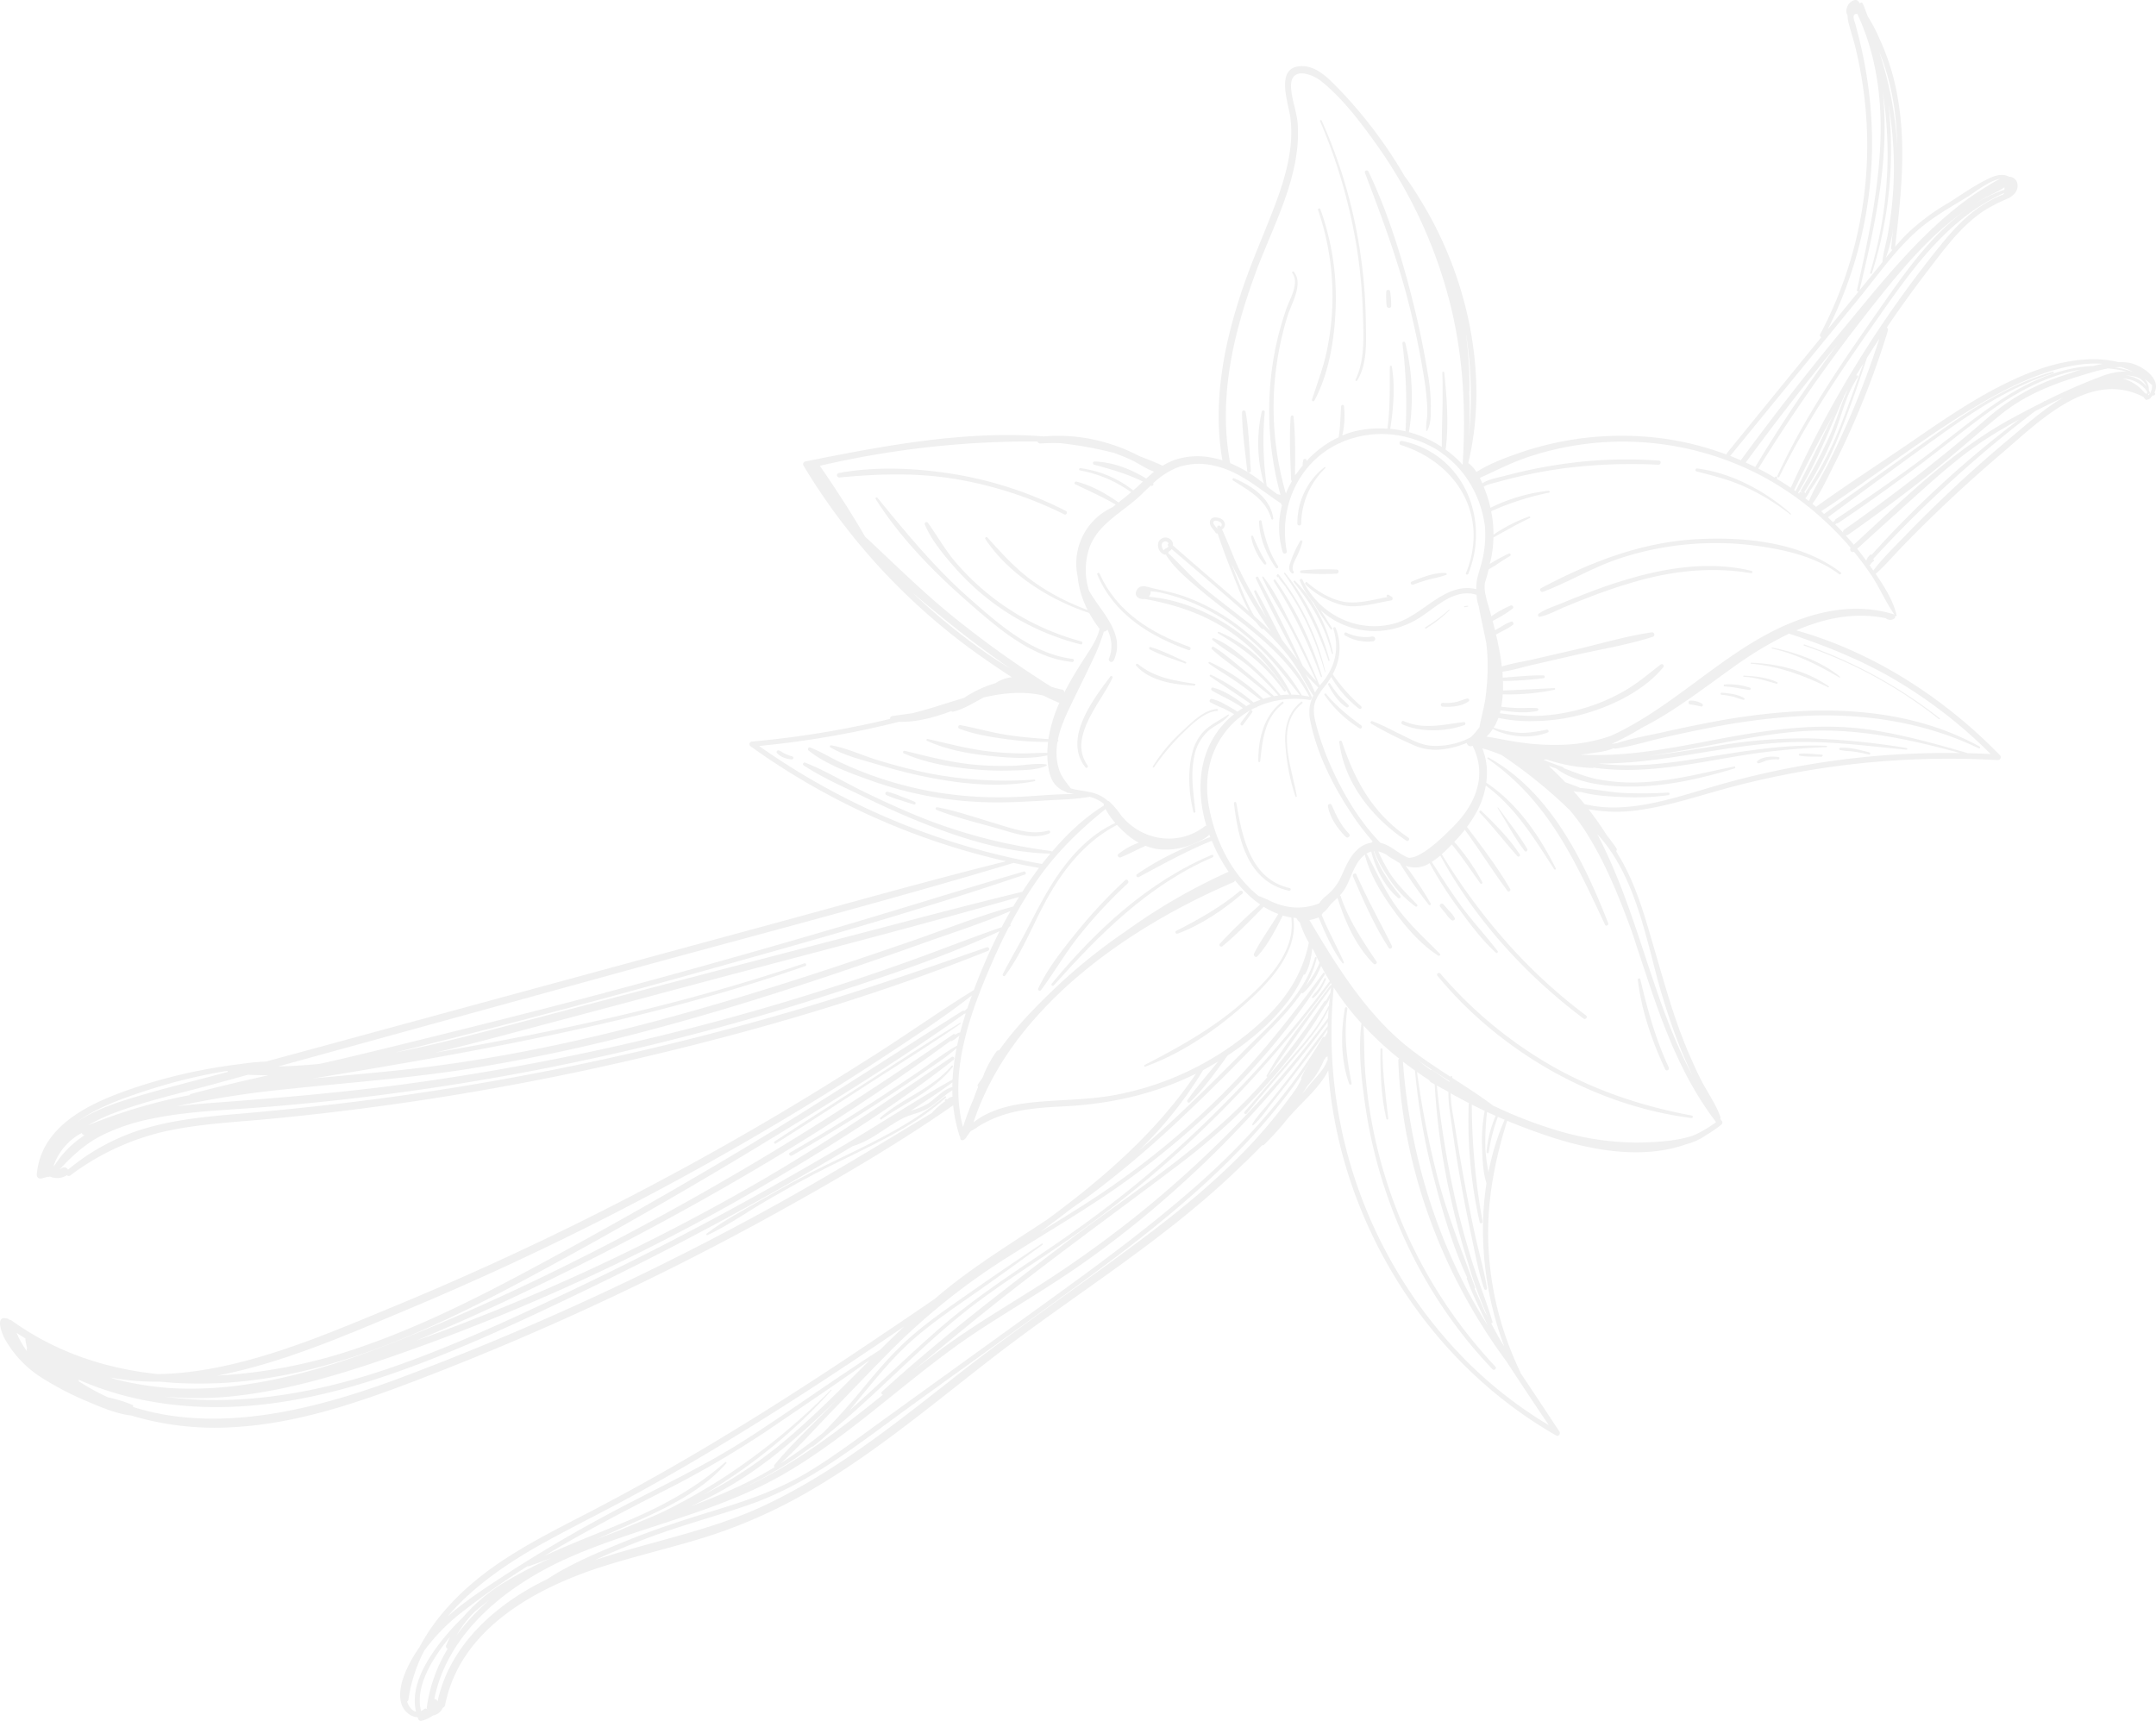 <svg xmlns="http://www.w3.org/2000/svg" width="830.8" height="663.29" viewBox="0 0 830.8 663.29"><defs><clipPath id="a"><path d="M0 0h830.8v663.29H0z" data-name="Rectangle 383"/></clipPath></defs><g data-name="Groupe 14864" opacity=".06"><g clip-path="url(#a)" data-name="Groupe 10738"><path d="M364.062 422.579c-13.9 11.647-30.588 19.042-46.746 26.943-7.71 3.768-15.232 7.878-22.659 12.185-7.482 4.338-15.52 8.476-22.372 13.773-.283.219-.041.744.31.579 7.91-3.7 15.246-8.932 22.8-13.321 7.915-4.6 15.935-9.069 24.124-13.166 15.6-7.805 31.792-14.68 44.917-26.468.306-.274-.05-.794-.374-.525" data-name="Tracé 27697"/><path d="M366.671 410.799c-7.6 8.909-18.882 12.381-27.445 19.986-.356.319.036.908.442.62 9.16-6.428 20.524-11.19 27.49-20.209a.315.315 0 0 0-.488-.4" data-name="Tracé 27698"/><path d="M305.218 291.505a16.6 16.6 0 0 1-2.682-.976c-.812-.383-1.537-.94-2.368-1.282-.557-.233-1.218.447-.789.963 1.3 1.565 3.686 2.29 5.639 2.5a.613.613 0 0 0 .2-1.209" data-name="Tracé 27699"/><path d="M498.507 224.329c6.93 8.321 12.034 16.989 14.721 27.572.064.255.5.151.447-.1-2.13-10.242-7.1-20.574-14.667-27.942-.283-.274-.748.178-.5.47" data-name="Tracé 27700"/><path d="M494.849 221.14a129.6 129.6 0 0 1 17.053 33.508c.1.3.529.123.452-.169a93.2 93.2 0 0 0-17.085-33.635.258.258 0 0 0-.42.3" data-name="Tracé 27701"/><path d="m492.144 221.464-.192.374a.26.26 0 0 0 .027.255l.26.333a.194.194 0 0 0 .338-.178c.474 1.3 1.889 2.619 2.678 3.754a107 107 0 0 1 2.874 4.361 103 103 0 0 1 5.306 9.644 121 121 0 0 1 7.052 18.938c.046.151.251.064.219-.078a96 96 0 0 0-18.009-37.453.326.326 0 0 0-.557.05" data-name="Tracé 27702"/><path d="M490.811 224.028a186 186 0 0 1 18.147 36.81.25.25 0 0 0 .47-.169 131.6 131.6 0 0 0-17.915-37.143.432.432 0 0 0-.7.5" data-name="Tracé 27703"/><path d="M469.704 243.54a.332.332 0 0 0-.269.607c9.991 5.894 18.581 12.618 25.314 22.2a.437.437 0 0 0 .712-.506c-6.277-9.416-15.187-17.924-25.757-22.3" data-name="Tracé 27704"/><path d="M473.221 275.441c-3.248 2.258-7.176 3.969-9.845 6.952a18.75 18.75 0 0 0-4 8.02c-1.775 7.089-1.236 15.552.488 22.586.109.456.83.269.785-.173-.739-7.066-1.962-14.133-.461-21.2a17.27 17.27 0 0 1 5.876-10.3c2.468-1.948 5.447-3.07 7.436-5.588a.208.208 0 0 0-.283-.3" data-name="Tracé 27705"/><path d="M468.965 273.271c-5.055.319-9.74 5.173-13.234 8.4a65 65 0 0 0-11.519 13.743c-.178.287.31.579.5.31a89.3 89.3 0 0 1 10.059-12.176c3.558-3.467 8.992-9.224 14.256-9.548.465-.027.4-.757-.068-.725" data-name="Tracé 27706"/><path d="M460.351 263.545c-8.134-1.291-15.324-2.295-21.916-7.632-.388-.315-1 .228-.657.62 5.338 6.077 14.845 7.349 22.454 7.728.456.023.593-.639.119-.716" data-name="Tracé 27707"/><path d="M486.145 200.95a.488.488 0 0 0-.972.087c.169 6.309 2.815 12.7 6.455 17.787a.514.514 0 0 0 .835-.6c-3.481-5.52-5.114-10.908-6.318-17.276" data-name="Tracé 27708"/><path d="M482.9 206.68c-.173-.415-.88-.3-.8.182a23.5 23.5 0 0 0 5.009 10.552.488.488 0 0 0 .794-.566 67.4 67.4 0 0 1-5-10.169" data-name="Tracé 27709"/><path d="M443.467 249.42a.48.48 0 0 0-.392.876c4.261 2.222 9.092 3.727 13.595 5.4a.333.333 0 0 0 .274-.607c-4.384-1.962-8.882-4.265-13.476-5.666" data-name="Tracé 27710"/><path d="M501.368 270.505c-4.63 3.631-6.282 9.188-6.145 14.908a81 81 0 0 0 3.951 21.578.282.282 0 0 0 .543-.123c-1.861-10.9-8.595-27.271 2.085-35.757.374-.3-.055-.9-.433-.607" data-name="Tracé 27711"/><path d="M494.042 270.529c-7.089 5.26-9.229 14.457-9.16 22.892a.365.365 0 0 0 .721.027c.917-8.321 1.642-16.82 8.882-22.3.392-.3-.05-.912-.442-.62" data-name="Tracé 27712"/><path d="M511.021 267.435c-.306-.365-.894.041-.611.433a45.5 45.5 0 0 0 13.5 12.851c.648.374 1.268-.671.68-1.1-5-3.7-9.576-7.331-13.572-12.18" data-name="Tracé 27713"/><path d="M515.756 267.891a37 37 0 0 1-3.2-4.43c-.255-.406-.967-.036-.753.4 1.556 3.184 3.923 6.747 6.966 8.686.506.324 1.332-.269.848-.8-1.232-1.346-2.664-2.473-3.864-3.859" data-name="Tracé 27714"/><path d="M528.954 245.324a4.4 4.4 0 0 0-1.068.132 17.05 17.05 0 0 1-9.069-1.619c-.721-.338-1.145.712-.493 1.1a17.4 17.4 0 0 0 10.8 2.231.926.926 0 0 0-.169-1.843" data-name="Tracé 27715"/><path d="M536.212 229.971c-.379-.233-.762-.47-1.14-.707-.392-.3-1 .219-.657.62.077.073.15.155.219.233-5.187.972-11.058 2.637-16.195 1.911-5.269-.748-10.825-4.074-14.712-7.55-.493-.443-1.118.347-.643.8a31.96 31.96 0 0 0 14.115 7.938c5.967 1.414 12.851-.8 18.768-1.761a.783.783 0 0 0 .246-1.483" data-name="Tracé 27716"/><path d="M515.182 219.53a94 94 0 0 0-13.75.315c-.575.041-.62.985-.036 1.017a94.5 94.5 0 0 0 13.727.228c.871-.082.963-1.483.059-1.56" data-name="Tracé 27717"/><path d="M501.062 208.435a42.5 42.5 0 0 0-3.7 7.993c-.607 1.569-1.063 3.362.433 4.539a.483.483 0 0 0 .693-.652c-1.2-1.724.744-4.658 1.46-6.3a30.5 30.5 0 0 0 1.93-5.214c.1-.438-.566-.757-.817-.37" data-name="Tracé 27718"/><path d="M651.912 429.946c-18.59-3.458-36.336-9.293-52.9-18.531a163.4 163.4 0 0 1-43.954-36.176c-.588-.684-1.743.114-1.154.826 23.959 29.11 60.291 50.09 97.849 54.844a.488.488 0 0 0 .16-.963" data-name="Tracé 27719"/><path d="M570.787 312.513c-.438-.42-.985.3-.584.721 5.1 5.356 9.557 11.218 14.489 16.71a.569.569 0 0 0 .926-.661c-4.042-6.187-9.515-11.67-14.831-16.77" data-name="Tracé 27720"/><path d="M558.574 351.229q-1.17-1.348-2.363-2.669c-.648-.716-1.88.1-1.255.894.73.935 1.474 1.857 2.222 2.774a11.7 11.7 0 0 0 2.185 2.422c.561.383 1.533-.109 1.2-.853a11.3 11.3 0 0 0-1.989-2.568" data-name="Tracé 27721"/><path d="M466.948 329.501c-24.621 10.36-44.894 29.224-61.682 49.64-.42.511.36 1.136.8.643 17.678-19.762 36.482-38.694 61.212-49.379.566-.246.242-1.145-.328-.9" data-name="Tracé 27722"/><path d="M433.605 339.226a190 190 0 0 0-18.367 19.617c-5.488 6.793-11.441 14.192-15.159 22.139a.633.633 0 0 0 1.063.657c5.164-6.975 9.466-14.484 14.922-21.291a186 186 0 0 1 18.462-19.826c.739-.689-.173-1.989-.922-1.3" data-name="Tracé 27723"/><path d="M413.309 253.941c-15.547-1.879-28.587-13.48-39.887-23.448-13.242-11.683-24.158-25.018-35.3-38.626a.416.416 0 0 0-.675.484c9.512 15.068 22.7 28.471 36.085 40.145 11.177 9.749 24.188 21.117 39.575 22.636.771.078.976-1.095.2-1.191" data-name="Tracé 27724"/><path d="M416.629 247.194a96.5 96.5 0 0 1-34.529-17.235 95.3 95.3 0 0 1-13.969-13.394c-4.031-4.745-6.966-10.068-10.583-15.073a.683.683 0 0 0-1.191.63c2.477 5.912 7.048 11.446 11.232 16.241a97.5 97.5 0 0 0 13.991 13.16 95.6 95.6 0 0 0 34.858 16.829c.734.187.912-.967.192-1.159" data-name="Tracé 27725"/><path d="M410.717 196.929a146.8 146.8 0 0 0-42.577-14.1c-14.534-2.413-30.3-3.216-44.862-.52a.869.869 0 0 0 .16 1.729c14.968-1.414 29.488-1.916 44.411.543a149 149 0 0 1 42.271 13.672c.844.42 1.432-.9.6-1.328" data-name="Tracé 27726"/><path d="M652.994 207.87c-21.172 1.318-40.6 8.982-59.182 18.836-.807.429-.073 1.7.739 1.391 9.95-3.718 19.032-9.347 29.155-12.732a117.8 117.8 0 0 1 27.732-5.661 119 119 0 0 1 28.863 1.172c10.014 1.629 20.187 4.284 28.435 10.438.47.347 1.04-.351.575-.707-15.337-11.774-37.6-13.9-56.317-12.737" data-name="Tracé 27727"/><path d="M674.886 220.014c-13.563-3.285-27.805-1.866-41.208 1.451a187 187 0 0 0-21.14 6.765 359 359 0 0 0-10.36 4.129c-3.047 1.259-6.537 2.281-9.247 4.174-.5.347-.214 1.318.443 1.182 3.234-.657 6.364-2.436 9.411-3.7a364 364 0 0 1 9.836-3.937 204 204 0 0 1 19.511-6.464c14.014-3.791 28.243-5.109 42.6-2.7a.456.456 0 0 0 .151-.9" data-name="Tracé 27728"/><path d="M653.988 180.562a.588.588 0 0 0-.192 1.159c6.524 1.656 12.869 3.248 19.014 6.086a88.4 88.4 0 0 1 17.062 10.465.183.183 0 0 0 .233-.283c-9.822-8.732-22.942-15.762-36.117-17.427" data-name="Tracé 27729"/><path d="M544.948 118.31c-4.329-17.723-9.763-35.674-17.6-52.184-.4-.835-1.706-.388-1.369.5 6.16 16.224 12.231 32.296 16.56 49.134q3.36 13.084 5.652 26.418c.684 3.987 1.3 8 1.615 12.034a45.4 45.4 0 0 1 .082 7 22 22 0 0 0-.292 4.836c.014.114.192.2.265.078 1.674-2.7 1.487-6.546 1.519-9.649a74 74 0 0 0-1.213-12.577q-2.094-12.892-5.214-25.588" data-name="Tracé 27730"/><path d="M524.187 97.507a194 194 0 0 0-14.89-51.035c-.169-.374-.771-.16-.607.224a208.5 208.5 0 0 1 14.183 49.091 200 200 0 0 1 2.3 24.949c.242 8.44.9 17.837-2.842 25.629-.169.351.374.7.584.36 4.1-6.46 3.494-15.077 3.408-22.422a197 197 0 0 0-2.14-26.8" data-name="Tracé 27731"/><path d="M507.895 80.939a102.3 102.3 0 0 1 5.534 36.286 103 103 0 0 1-2.309 18.731c-1.346 6.213-3.645 12.016-5.552 18.047a.5.5 0 0 0 .908.406c5.775-10.661 7.837-24.251 8.234-36.213a101.3 101.3 0 0 0-5.926-37.581.471.471 0 0 0-.885.324" data-name="Tracé 27732"/><path d="M398.614 300.473a155.5 155.5 0 0 1-40.173-2.327c-6.815-1.368-13.551-3.125-20.191-5.16-5.908-1.811-11.893-4.644-17.974-5.734-.525-.1-.652.593-.251.83 5.611 3.28 12.682 4.918 18.877 6.784a196 196 0 0 0 19.849 4.936c12.951 2.468 26.861 3.8 39.917 1.3a.314.314 0 0 0-.055-.625" data-name="Tracé 27733"/><path d="M403.085 294.597c-4.065-.561-8.622.443-12.742.561a121 121 0 0 1-14.726-.424c-9.233-.862-18.061-3.184-27.034-5.36-.589-.141-.83.757-.3.99 8.64 3.759 18.275 5.406 27.609 6.209a116 116 0 0 0 13.467.4c4.325-.132 9.776-.009 13.782-1.793a.3.3 0 0 0-.055-.579" data-name="Tracé 27734"/><path d="M403.929 320.148c-6.993 1.889-13.95-.885-20.62-2.856-7.3-2.162-14.68-4.758-22.171-6.163a.524.524 0 0 0-.3.99c7.755 3.116 16.136 5.036 24.156 7.349 6.172 1.775 13.024 4.325 19.329 1.747a.569.569 0 0 0-.392-1.068" data-name="Tracé 27735"/><path d="M347.055 306.892a31 31 0 0 0-5.123-1.742.673.673 0 0 0-.383 1.273 34 34 0 0 0 5.57 2.026c1.7.579 3.408 1.154 5.146 1.6.579.146.8-.739.292-.976-1.788-.821-3.654-1.5-5.5-2.176" data-name="Tracé 27736"/><path d="M720.369 289.999c-3.5-.922-7.614-2.062-11.263-1.765a.426.426 0 0 0-.032.839c1.82.392 3.764.392 5.611.661 1.866.274 3.713.643 5.547 1.081.525.123.648-.684.137-.817" data-name="Tracé 27737"/><path d="M702.003 290.848c-2.765-.141-5.725-.616-8.476-.356a.39.39 0 0 0-.027.771c2.678.5 5.643.3 8.367.4.525.018.671-.789.137-.817" data-name="Tracé 27738"/><path d="M685.319 291.798c-2.486-.388-6.017-.237-8.052 1.446a.539.539 0 0 0 .5.94c1.172-.315 2.235-.926 3.435-1.2a14 14 0 0 1 3.964-.274c.584.041.753-.817.155-.912" data-name="Tracé 27739"/><path d="M695.319 248.407c-.269-.091-.456.315-.183.406a174.6 174.6 0 0 1 52.029 28.353.216.216 0 0 0 .269-.338 179.2 179.2 0 0 0-52.116-28.421" data-name="Tracé 27740"/><path d="M682.915 249.575c-.265-.055-.328.351-.068.406 9.649 2.1 17.532 6.3 25.994 11.159.187.1.347-.182.192-.306-7.263-5.972-17.016-9.4-26.117-11.259" data-name="Tracé 27741"/><path d="M674.777 255.414c-.228-.009-.237.374-.014.392 10.661.917 20.173 4.462 29.717 9.1.228.109.442-.233.233-.379-8.636-6.04-19.521-8.736-29.936-9.115" data-name="Tracé 27742"/><path d="M671.981 260.401c-.274-.014-.347.411-.073.424 4.384.214 8.531 1.5 12.7 2.723.379.114.534-.488.2-.643-4.033-1.825-8.458-2.295-12.824-2.5" data-name="Tracé 27743"/><path d="M674.367 265.054a25.8 25.8 0 0 0-9.79-1.25c-.443.014-.47.753-.032.771 3.266.16 6.346.917 9.557 1.359.506.068.766-.684.265-.88" data-name="Tracé 27744"/><path d="M663.475 266.979c-.516-.036-.657.753-.132.8a31 31 0 0 1 4.3.693c1.41.333 2.751.944 4.16 1.259.461.1.566-.525.219-.73-2.418-1.414-5.8-1.807-8.549-2.026" data-name="Tracé 27745"/><path d="M651.301 270.053c-.83-.027-.867 1.391-.055 1.442a41 41 0 0 1 4.265.812.593.593 0 0 0 .47-1.036 8.43 8.43 0 0 0-4.681-1.218" data-name="Tracé 27746"/><path d="M531.955 404.471c-.1 8.855.228 18.138 2.267 26.792.1.438.8.255.748-.169-1.04-8.941-2.249-17.659-2.24-26.7 0-.5-.771-.42-.776.073" data-name="Tracé 27747"/><path d="M519.201 388.765a.488.488 0 0 0-.963-.16c-1.624 9.375-1.61 20.109 1.674 29.151.178.493 1.017.328.912-.205-1.911-9.794-3.066-18.791-1.624-28.786" data-name="Tracé 27748"/><path d="M510.337 377.173a23.6 23.6 0 0 1-2.194 3.882c-.771 1.086-1.738 2.012-2.514 3.088-.21.292.141.716.452.479 2.217-1.715 3.759-4.649 4.858-7.181a.33.33 0 0 0-.6-.269" data-name="Tracé 27749"/><path d="M819.701 139.719a26 26 0 0 0-3.357-.155 42.5 42.5 0 0 0-12.755-1.008c-12.162.753-24 5.6-34.662 11.213-11.72 6.168-22.577 13.786-33.485 21.254-11.838 8.107-23.946 15.917-35.592 24.283l-.05.046a84 84 0 0 0-1.41-1.159c3.44-4.685 5.958-10.287 8.558-15.447q4.051-8.034 7.628-16.3a332 332 0 0 0 12.891-34.946 1.17 1.17 0 0 0-.4-1.277q7.643-11.277 15.935-22.089c6.6-8.586 13.152-17.728 22.491-23.531a69 69 0 0 1 7.609-3.832 8.35 8.35 0 0 0 3.5-2.514c1.218-1.706 1.273-4.4-.652-5.62a3.6 3.6 0 0 0-1.87-.547c-1.953-1.223-4.763-.611-6.916.351-5.78 2.578-11.241 6.606-16.624 9.918a83.5 83.5 0 0 0-15.917 11.993c-1.515 1.528-2.956 3.125-4.366 4.758 2.295-19.165 4.407-38.713.935-57.873a88.4 88.4 0 0 0-6.948-22.294 58 58 0 0 0-4.5-8.6c-.607-1.67-1.241-3.33-1.916-4.977a.613.613 0 0 0-1.15.059 2.94 2.94 0 0 0-1-1.282c-.862-.447-2.13.26-2.76.835-1.191 1.072-1.994 3.49-.972 4.895a10.5 10.5 0 0 0 .392 2.938c.835 3.294 1.907 6.528 2.714 9.831a161 161 0 0 1 3.749 22.438 155.4 155.4 0 0 1-17.413 87.763.76.76 0 0 0 .452 1.1q-18.168 22.308-36.318 44.625a.76.76 0 0 0-.169.657 113.5 113.5 0 0 0-26.341-6.451 120.9 120.9 0 0 0-37.02 1.369 119.5 119.5 0 0 0-17.3 4.685c-5.31 1.884-10.972 4-15.748 7.1a12.1 12.1 0 0 0-2.874-3.262 1.3 1.3 0 0 0-.292-.169c8.193-33.918-.274-72.093-18.467-101.508q-2.621-4.379-5.6-8.494a1.2 1.2 0 0 0-.26-.26A176 176 0 0 0 524.169 43.5a163 163 0 0 0-11.273-12.235c-2.842-2.769-6.647-5.652-10.8-5.771-11.113-.328-5.657 13.85-4.89 19.671 1.478 11.254-1.665 22.486-5.552 32.946-4.056 10.908-8.868 21.5-12.632 32.527-7.313 21.414-11.884 44.228-7.988 66.792a35 35 0 0 0-3.846-.981 28 28 0 0 0-14.448.78 24.5 24.5 0 0 0-4.708 2.272c-2.865-1.318-5.78-2.5-8.732-3.581-.671-.347-1.318-.666-1.925-.972a67.3 67.3 0 0 0-11.492-4.411 65 65 0 0 0-23.572-2.336c-30.716-2.359-61.915 3.65-91.869 9.63a1.1 1.1 0 0 0-.78 1.7 243.5 243.5 0 0 0 69.917 74.547c3.353 2.322 6.8 4.667 10.324 6.93a14.4 14.4 0 0 0-6.086 2.14 2 2 0 0 0-.164.141 44.3 44.3 0 0 0-12.19 5.707c-5.4 1.578-10.711 3.39-15.789 4.808-1.387.388-2.778.739-4.17 1.109-2.514.347-5.059.671-7.682 1.077a.9.9 0 0 0-.794 1.072 368.4 368.4 0 0 1-53.366 8.754 1 1 0 0 0-.534 1.747 271.4 271.4 0 0 0 98.534 44.388c-30.821 7.678-61.4 16.368-92.056 24.689q-83.105 22.56-166.192 45.195-13.46 3.661-26.934 7.308a90 90 0 0 0-9.676.949q-7.185.855-14.3 2.208a203 203 0 0 0-27.052 7.085c-15.939 5.392-35.624 14.01-37.271 33.261a1.416 1.416 0 0 0 1.857 1.537c.78-.21 1.56-.415 2.345-.625a1.2 1.2 0 0 0 .858-.1 6.9 6.9 0 0 0 6.5-.493l.023-.023a1 1 0 0 0 1.359.068 96.2 96.2 0 0 1 38.278-17.344c12.878-2.646 26.1-3.225 39.16-4.475a1063 1063 0 0 0 139.514-22.8c46.349-10.766 92.457-24.142 136.626-41.92a.722.722 0 0 0-.5-1.355c-25.533 8.964-51.167 17.7-77.156 25.26a1069 1069 0 0 1-141.2 30.852c-23.567 3.508-47.225 6.118-70.961 8.157-11.473.985-23.015 2.112-34.128 5.287a82.7 82.7 0 0 0-30.555 16.167 1.632 1.632 0 0 0-2.427-.62 5.5 5.5 0 0 1-.725.438c4.868-5.278 10.009-9.972 16.487-13.207a78.5 78.5 0 0 1 19.648-6.428c13.513-2.714 27.34-3.134 41.044-4.192a948 948 0 0 0 146.557-23.074q36.496-8.691 72.216-20.256c22.267-7.208 44.917-14.676 66.189-24.584a215 215 0 0 0-9.927 22.668c-13 8.02-25.479 16.9-38.375 25.1s-25.836 16.259-38.987 24.016a1159 1159 0 0 1-146.33 72.921c-26.87 11.095-59.734 25.57-90.783 25.98-20.018-2.071-39.351-8.426-56.3-20.638a1.47 1.47 0 0 0-.94-.292.9.9 0 0 0-.465-.374c-5.42-1.8-2.254 5.826-1.241 7.732A42 42 0 0 0 16.227 531.1a119.5 119.5 0 0 0 19.014 9.7c4.8 2.039 10.036 4.156 15.324 4.772a112.2 112.2 0 0 0 39.246 4.5c23.9-1.309 46.92-9.014 69.127-17.463q36.671-13.953 72.27-30.547 35.248-16.4 69.26-35.287c22.778-12.646 45.437-25.857 66.828-40.757a56.3 56.3 0 0 0 2.509 11.9 1 1 0 0 0 .2.351c.014.2.032.392.05.593a.68.68 0 0 0 .725.6c1.013.018 1.542-1.118 2.053-1.825.347-.483.689-.967 1.022-1.46q.377-.289.776-.543a1.2 1.2 0 0 0 .438-.2c.2-.141.4-.265.6-.4l.625-.338a.4.4 0 0 0 .192-.21c10.182-6.619 21.491-7.468 33.5-8.07 17.887-.894 35.04-4.744 50.884-12.609-15.164 22.431-35.57 40.209-57.271 56.18-11.241 7.441-22.7 14.557-33.494 22.655-3.435 2.573-6.756 5.274-10.009 8.047q-12.413 8.5-24.9 16.87c-22.819 15.333-45.971 30.191-69.711 44.068q-18.408 10.757-37.312 20.634c-11.893 6.186-23.973 12.144-35.127 19.626-12.646 8.481-24.338 19.507-31.4 32.96a53 53 0 0 0-1.843 2.787c-3.066 5.023-6.733 12.413-5.292 18.494.73 3.088 3.485 5.616 6.423 5.725q.144.4.3.794a1.006 1.006 0 0 0 1.255.579 14.1 14.1 0 0 0 4.357-2.025 5.13 5.13 0 0 0 3.791-2.988 1.45 1.45 0 0 0 .9-1.118c5.812-29.32 34.862-45.136 60.957-53.407 13.722-4.348 27.787-7.5 41.482-11.93a197.4 197.4 0 0 0 38.6-17.468c25.734-15 48.43-34.461 71.974-52.558 24.429-18.777 50.524-35.346 74.291-54.99 7.021-5.8 14.046-12 20.707-18.617a1 1 0 0 0 .292-.192 400 400 0 0 0 6.551-6.542.79.79 0 0 0 .739-.21 112 112 0 0 0 9.37-10.442c.561-.611 1.131-1.223 1.693-1.838 4.534-4.986 10.584-10.16 13.658-16.35.255 3.777.625 7.55 1.15 11.318 7.436 53.288 39.817 102.658 86.673 129.4.931.529 1.756-.744 1.241-1.515-5-7.568-9.991-15.146-15.05-22.673a.8.8 0 0 0-.082-.392 124.2 124.2 0 0 1-12.182-47.489c-.908-16.98 2.14-33.106 7.176-49.228q6.966 2.895 14.06 5.324c17.18 5.921 37.609 9.895 54.994 3.7a23.7 23.7 0 0 0 7.77-3.596 45 45 0 0 0 5.675-3.928 1.02 1.02 0 0 0 .237-1.405c-.224-.283-.433-.57-.652-.853a.81.81 0 0 0 .082-.753c-1.861-5.255-5.5-10.178-7.952-15.214q-3.62-7.438-6.624-15.155c-4.033-10.378-7-21.108-10.141-31.779-3.8-12.9-7.4-27.1-14.589-38.736q-.424-.788-.862-1.569a.854.854 0 0 0 .068-1.113c-1.2-1.738-2.459-3.44-3.764-5.109q-3.244-5.119-6.952-9.9a58.5 58.5 0 0 0 19.744.283c9.639-1.364 18.978-4.22 28.307-6.9a331 331 0 0 1 35.72-8.18 327.8 327.8 0 0 1 73.8-4.133 1.12 1.12 0 0 0 .88-1.957c-21.195-21.833-48.827-39.785-78.406-48.037 10.8-4.667 22.326-7.094 34.192-4.74a1 1 0 0 0 .255.018 2.67 2.67 0 0 0 3.362.141.69.69 0 0 0 .26-.739.8.8 0 0 0 .023-.383l.082.123a.282.282 0 0 0 .493-.26c-1.241-5.52-4.685-11.013-8.061-15.908 3.887-3.5 7.317-7.55 10.962-11.3q5.734-5.9 11.647-11.619 12.694-12.276 26.154-23.727c14.562-12.413 33.841-32.153 54.451-21.578a5 5 0 0 0 .83 1.04.33.33 0 0 0 .369.114 1.1 1.1 0 0 0 .31-.169 1.67 1.67 0 0 0 1.113-.479c.283-.26.739-1.159 1.177-1.086a.6.6 0 0 0 .4-1.1c2.956-5.68-5.6-11.017-10.493-11.6M10.155 520.473a35.3 35.3 0 0 1-3.759-6.752c1.118.739 2.254 1.446 3.4 2.14a1 1 0 0 0-.009.169 19 19 0 0 0 .652 3.531 1.47 1.47 0 0 0 .027 1.3q-.151-.194-.31-.388m807.122-379.007a29 29 0 0 1 4.831 1.911 40.5 40.5 0 0 0-6.984-1.784 26 26 0 0 1 2.153-.128m9.776 7.427a11.05 11.05 0 0 0-8.212-4.142c3.668-.059 7.13.908 8.212 4.142m-62.075 5.648c12.2-7.053 29.79-15.429 45.3-14.311-1.227.233-2.454.52-3.677.839-12.961.456-25.734 6.359-36.669 13.754-10.616 7.18-20.438 15.5-30.734 23.12-10.388 7.682-21.031 15-31.792 22.144a.77.77 0 0 0-.37.684 1.9 1.9 0 0 0-.7.516 115 115 0 0 0-1.984-1.907c14-10.305 27.965-20.647 42.089-30.78 13.9-9.968 28.275-19.6 44.753-24.712.411-.128.178-.739-.228-.62-16.24 4.735-30.542 13.814-44.228 23.521-14.644 10.378-29.2 20.885-43.84 31.277-.374-.338-.744-.684-1.118-1.017 21.218-13.882 41.222-29.8 63.2-42.508m-54.748 50.743q-1.492-1.608-3.043-3.152a3.4 3.4 0 0 0 .584-.479.83.83 0 0 0 .657-.137c10.146-6.816 20.077-13.941 29.876-21.25 9.416-7.021 18.485-14.512 27.983-21.418 10.232-7.436 22.668-14.343 35.492-16.368-2.578.826-5.091 1.711-7.473 2.5a81.5 81.5 0 0 0-28.188 15.917 698 698 0 0 1-55.4 43.193 1.1 1.1 0 0 0-.484 1.2m2.546-44.347q-3.7 8.554-7.856 16.9c-2.527 5.087-5.661 10.041-7.883 15.273-.452-.356-.908-.7-1.364-1.045a20 20 0 0 0 1.574-2.377.46.46 0 0 0 .036-.333c5.365-7.167 9.1-15.757 12.358-24.023 3.558-9.01 6.711-18.207 9.763-27.4q2.361-3.743 4.8-7.45-5 15.486-11.432 30.456M694.548 189.8l-.036.032c-.1.164-.351-.173-.57-.228a.49.49 0 0 0-.47.178l-.032.05a.64.64 0 0 0-.119.484c-.16-.119-.315-.237-.474-.351 7.149-11.569 12.162-24.607 17.669-37.007a.34.34 0 0 0 .009-.274c.561-.963 1.113-1.925 1.679-2.883-2.628 5.333-4.192 11.273-6.5 16.7a197.5 197.5 0 0 1-11.638 22.3.705.705 0 0 0 .479 1m-2.641-.511c-.182-.128-.365-.265-.547-.4q6.994-14.459 14.772-28.48c-4.6 9.7-9.261 19.343-14.224 28.877m3.422.287a128 128 0 0 0 10.9-20.775c3.271-7.66 4.881-16.482 9.653-23.394.328-.479-.338-1.045-.7-.607.944-1.556 1.889-3.116 2.851-4.662-2.915 7.883-5.629 15.839-8.7 23.663a137.3 137.3 0 0 1-13.344 25.62.54.54 0 0 0-.082.342c-.1.128-.205.255-.306.383a.61.61 0 0 0-.379-.479.6.6 0 0 0 .1-.091M770.101 75.7q-1.287.589-2.546 1.245c-8.1 4.238-14.142 10.584-19.813 17.623A432 432 0 0 0 690.078 188a115 115 0 0 0-5.4-3.435.95.95 0 0 0 .155-.365.472.472 0 0 0-.93-.155v.046q-3.12-1.841-6.355-3.494a658 658 0 0 1 41.553-59.514c7.568-9.644 15.2-19.311 23.937-27.933a117 117 0 0 1 13.973-11.879 88 88 0 0 1 1.592-1.109c-14.772 10.178-25.684 26.555-35.638 40.779-14.005 20.013-27.805 40.2-38.07 62.449-.224.484.52.812.757.338 10.538-21.437 24.042-41.254 37.723-60.779 13.426-19.16 27.071-38.74 48.89-48.58-.205.748-.721.671-2.167 1.332M676.373 180.01q-1.813-.9-3.659-1.747 17.039-23.177 35.255-45.464-16.93 22.828-31.6 47.212m96.047-107.823c0 .155 0 .324-.009.506l-.014.411a56.2 56.2 0 0 0-12.363 6.1c1.56-1.022 3.148-2 4.772-2.924 2.468-1.4 5.292-2.445 7.614-4.1m-47.093-49.235a94.4 94.4 0 0 1 5.142 22.954c.388 3.745.589 7.5.661 11.254-.041-.789-.082-1.583-.137-2.377a141 141 0 0 0-6.888-34.928 76 76 0 0 1 1.227 3.1m3.887 73.379a200 200 0 0 0-2.545 3.079 51.4 51.4 0 0 0 2.819-11.336q-.369 3.75-.744 7.491a.716.716 0 0 0 .47.766m-.091-17.942a150 150 0 0 1-1.647 11.724c-.648 3.608-1.784 7.249-2.1 10.9-1.332 1.661-2.66 3.321-4 4.968q-2.409 2.956-4.822 5.921c5.917-24.753 11.733-51.03 8.955-76.394a157.45 157.45 0 0 1-4.849 69.51c-.132.443.525.748.666.3a156.7 156.7 0 0 0 6.409-64.862 139 139 0 0 1 1.692 13.9 142.3 142.3 0 0 1-.3 24.028m-11.072 9.192c5.461-26.327 4.065-52.754-3.189-78.543-.246-.867-1.642-4.115.931-3.586l.032.018a.7.7 0 0 0 .073.306c15.5 33.672 7.3 71.445-.342 106.011a.47.47 0 0 0 .666.516l-11.875 14.575a158.2 158.2 0 0 0 13.7-39.3m-51.24 88.037q24.922-30.458 49.794-60.952c8.116-9.945 15.766-21.25 26.163-28.968 4.986-3.7 10.419-6.784 15.707-10.023 2.231-1.369 7.919-6.013 12.235-6.747a51 51 0 0 0-4.813 2.792 101 101 0 0 0-12.097 8.376c-16.332 13.061-29.625 29.894-42.9 45.925q-20.72 25.031-39.972 51.226a1 1 0 0 0-.1.178 111 111 0 0 0-4.129-1.688.7.7 0 0 0 .114-.114m-100.863-7.139a147 147 0 0 0 .187-17.481 1.1 1.1 0 0 0 .109-.447 149.5 149.5 0 0 0-1.259-21.035l-.041-.634a152.7 152.7 0 0 1 1 39.6m-82.156-63.215c6.729-18.293 17.559-37.153 16.282-57.271-.306-4.858-2.308-9.448-2.582-14.252-.461-8.216 7.8-5.529 11.756-2.34 8.3 6.688 15.305 16.04 21.45 24.68a182.8 182.8 0 0 1 27.44 58.42c5.7 21.263 6.838 42.768 5.488 64.625a43.3 43.3 0 0 0-6.56-5.839c1.291-9.763.452-20-.529-29.735-.046-.438-.789-.374-.766.064.429 9.576-.219 19.119-.164 28.672a43.6 43.6 0 0 0-12.678-5.725 86 86 0 0 0-1.428-34.443.558.558 0 0 0-1.09.233 187.6 187.6 0 0 1 1.191 33.886 43 43 0 0 0-5.88-.935c1.218-7.837 1.934-16.195.607-24.055a.389.389 0 0 0-.766.064c-.064 8.047.141 15.917-.917 23.923a40.1 40.1 0 0 0-12.673 1.026 33 33 0 0 0-4.722 1.588 34.4 34.4 0 0 0 .651-11.347c-.1-.652-1.081-.529-1.127.1-.265 4.037-.287 7.942-.922 11.916a39.5 39.5 0 0 0-12.354 9.151 3 3 0 0 0-.032-.319.652.652 0 0 0-1.25-.055 8 8 0 0 0-.228 2.108 42 42 0 0 0-2.5 3.33.3.3 0 0 0-.21.1c-.078.109-.173.2-.255.3.046-7.491.205-15.173-.579-22.6-.068-.634-1.031-.5-1.077.091-.62 7.979-.119 16.231.132 24.229a.8.8 0 0 0 .342.575 40 40 0 0 0-2.336 4.795 118.6 118.6 0 0 1-4.088-45.487 123 123 0 0 1 4.722-22.956c1.469-4.754 6.241-12.345 2.454-16.993a.381.381 0 0 0-.62.443c2.787 3.914-.739 9.5-2.14 13.412q-1.69 4.742-2.961 9.621a117 117 0 0 0-3.508 21.692 122.1 122.1 0 0 0 4.069 40.779l-.721-.169a4 4 0 0 0-.561-.128h-.009q-1.375-1.033-2.778-2.062c-.42-.379-.871-.721-1.3-1.086.009-.046.041-.078.032-.132a123.2 123.2 0 0 1-.734-28.389.584.584 0 0 0-1.136-.2 55.7 55.7 0 0 0 .844 27.883 51.1 51.1 0 0 0-13.056-7.947v-.146c-4.644-24.808 1.223-49.807 9.79-73.1m-30.003 74.873a25.07 25.07 0 0 1 13.973-.661c10.1 2.172 17.559 9.106 25.907 14.607a.93.93 0 0 0 .328.68 32.8 32.8 0 0 0 .315 18.106c.269.844 1.679.529 1.524-.347-1.934-10.762.132-21.7 6.67-30.574a35.3 35.3 0 0 1 13.549-11.1.47.47 0 0 0 .552-.251 39.27 39.27 0 0 1 25.2-2.167.64.64 0 0 0 .37.1 41 41 0 0 1 12.742 5.607c.287.187.538.415.821.616a.53.53 0 0 0 .324.242c9.147 6.61 14.571 16.751 16.1 27.586.055.648.1 1.291.123 1.939a42.3 42.3 0 0 1-1.524 13.006c-.963 3.431-2.089 6.213-1.861 9.571-11.913-2.965-20.426 9.911-30.982 13.047-14.489 4.3-29.666-3.139-36.012-16.656-.287-.616-1.277-.274-1.008.37a31.9 31.9 0 0 0 5.328 8.59c1.87 3.5 4.316 6.761 6.487 10.068.26.4.867-.036.607-.433-1.528-2.3-2.984-4.722-4.566-7.025a30.93 30.93 0 0 0 21.1 8.184 32.6 32.6 0 0 0 18.088-5.766c6.163-4.147 12.924-10.748 21.021-8.212a15.8 15.8 0 0 0 .817 4.334c.844 4.544 2 9.457 2.965 14.47a72 72 0 0 1 .5 7.865 95 95 0 0 1-.871 13.248c-.5 3.668-1.674 7.354-2.267 11.022a24.4 24.4 0 0 1-3.344 3.942 28.6 28.6 0 0 1-15.013 3.3c-4.411-.251-8.271-2.568-12.158-4.452-3.545-1.72-7.057-3.6-10.734-5.018a.538.538 0 0 0-.443.981 156 156 0 0 0 15.369 7.819 20.9 20.9 0 0 0 12.08 2.039 35 35 0 0 0 9.343-2.482 1.523 1.523 0 0 0 2.057 1.2c.082-.036.155-.078.237-.114.009.073-.027.137.014.214 5.689 11.469.958 22.536-7.628 31.085-3.846 3.832-8.59 8.526-13.485 10.976a8.8 8.8 0 0 1-3.463.94 9 9 0 0 1-1.77-.73c-3.075-1.651-5.7-4.224-9.188-5.018-7.878-8.052-14.092-18.394-18.713-28.576a108.5 108.5 0 0 1-5.835-15.962c-.748-2.71-1.478-5.6-1.008-8.43a10 10 0 0 1 .817-2.541.34.34 0 0 0 .146-.31 29.7 29.7 0 0 1 3.289-4.795 30.5 30.5 0 0 0 2.272-3.367 41.1 41.1 0 0 0 10.73 12.226.615.615 0 0 0 .776-.953 65.2 65.2 0 0 1-10.93-12.317 20.69 20.69 0 0 0 1.136-17.856.481.481 0 0 0-.9.328c2.482 7.55.68 14.895-4.37 20.889q-.381.458-.739.908-.197-.212-.388-.424c-2.956-7.254-6.277-14.334-9.886-21.286-3.485-6.729-6.875-14.183-11.583-20.146-.169-.21-.557-.036-.438.228 3.234 7.162 7.878 13.836 11.5 20.83 3.294 6.35 6.382 12.805 9.407 19.288q-2.689-2.922-5.26-5.953c-5.3-11.555-11.117-23.006-17.167-34.178-.283-.525-1.182-.041-.926.488 5.1 10.611 10.511 21.186 16.254 31.487q-3.2-3.88-6.186-7.92c-3.294-6.291-6.4-12.7-9.913-18.841-.255-.443-.972-.041-.785.415a99 99 0 0 0 4.808 9.982c-.452-.689-.9-1.387-1.346-2.085a170 170 0 0 1-8.96-15.967c-2.564-5.223-4.439-10.771-6.92-16.012a2.115 2.115 0 0 0 1.024-2.527c-.415-1.364-1.934-1.943-3.234-2.071s-2.459.506-2.454 1.948c0 1.633 1.451 2.623 2.2 3.937a.55.55 0 0 0 .757.224c2.3 6.866 4.931 13.636 7.687 20.328a91 91 0 0 0 4.484 9.845c-9.712-8.567-19.626-16.907-29.347-25.465a2.73 2.73 0 0 0-.265-1.524 2.982 2.982 0 0 0-5.182-.082 3.84 3.84 0 0 0 2.016 5.068 1.6 1.6 0 0 0 .693.05c3.047 4.977 7.97 9.087 12.336 12.828 4.909 4.2 10.082 8.079 15.182 12.039 10.885 8.444 21.227 17.577 27.769 29.885-.958-.21-1.93-.379-2.9-.5-5.155-9.019-12.883-17.212-20.771-23.855a78.2 78.2 0 0 0-25.186-14.525c-4.425-1.487-9.037-2.249-13.513-3.44-1.556-.411-3.193-.429-4.129 1.25-1.3 2.349 1.013 3.745 3 3.412h.018c11.679 2.121 22.573 5.643 32.5 12.313 9.653 6.487 16.929 14.895 23.239 24.557-1.122.018-2.24.1-3.353.219a85 85 0 0 0-11.4-12.039c-4.106-3.636-9.142-7.956-14.347-9.922a.425.425 0 0 0-.438.716c4.215 3.549 9.224 6.223 13.512 9.758a112.5 112.5 0 0 1 11.811 11.6q-.836.118-1.665.269c-3.613-3.417-7.418-6.638-11.268-9.79-3.818-3.125-7.655-6.546-11.861-9.147a.571.571 0 0 0-.716.89c3.645 3.353 7.86 6.2 11.733 9.3 3.709 2.965 7.358 6.008 11.076 8.96-1.054.233-2.1.511-3.125.835a74 74 0 0 0-20.57-14.22c-.356-.16-.689.356-.36.588 3.472 2.477 7.167 4.626 10.675 7.053 3.171 2.194 6.163 4.612 9.256 6.9q-1.366.474-2.692 1.063a78.2 78.2 0 0 0-16.4-10.689c-.374-.173-.739.392-.383.63 5.21 3.545 10.479 6.971 15.647 10.579q-.875.425-1.729.9a.6.6 0 0 0-.155-.169c-3.709-2.769-8.1-5.821-12.632-6.993-.739-.187-.917.858-.356 1.182 4.005 2.3 8.093 3.992 11.884 6.711q-1.081.657-2.108 1.4a41 41 0 0 0-4.535-2.678 19.5 19.5 0 0 0-5.31-2.258c-.689-.123-1.232.89-.589 1.314a42 42 0 0 0 4.909 2.295c1.451.707 2.856 1.492 4.265 2.267a32.5 32.5 0 0 0-4.895 4.74c-8.964 10.725-9.767 25.059-5.807 38.316a.5.5 0 0 0-.525.087c-10.21 7.961-24.42 5.725-32.349-4.147a33 33 0 0 0-4.489-5.265 1.2 1.2 0 0 0-.529-.255 14.84 14.84 0 0 0-6.108-3.23c-2.61-.671-5.625-.858-8.271-1.624l-.023-.055c-1.729-2.331-3.522-4.3-4.457-7.13a22 22 0 0 1-.826-9.379c.059-.511.146-1.017.237-1.524h.046a.326.326 0 0 0 .05-.634c.976-5.014 3.253-9.749 5.452-14.315 2.728-5.671 5.561-11.3 8.225-17a62.5 62.5 0 0 0 3.458-8.586c.224-.6.42-1.2.593-1.816a1.84 1.84 0 0 0 1.4-.78c1.574 3.463 2.185 7.1.6 11.09a.986.986 0 0 0 1.8.807c4.813-10.292-4.982-18.74-9.53-26.906a26.8 26.8 0 0 1-.205-15.406c3.015-10.191 13.07-14.585 20.255-21.505 1.232-1.191 2.473-2.4 3.745-3.586a.4.4 0 0 0 .078.041.632.632 0 0 0 .848-.894 29.7 29.7 0 0 1 9.457-6.159m25.155 99.264c1.2-1.574 2.358-3.193 3.535-4.79a.591.591 0 0 0-.575-.922c.661-.37 1.328-.721 2.012-1.045a.46.46 0 0 0 .584-.274 36.15 36.15 0 0 1 20.146-2.582.576.576 0 0 0 .68-.625.317.317 0 0 0 .169-.447c-5.21-12.071-15.077-21.14-25.159-29.2-5.219-4.17-10.6-8.139-15.748-12.4-5.2-4.311-9.553-9.343-14.443-13.932a1 1 0 0 0 .091-.484 3.25 3.25 0 0 0 1.191-1.013l.032-.046q15.082 12.8 29.972 25.857c.826.725 1.651 1.46 2.468 2.194a25 25 0 0 0 2.354 2.71.312.312 0 0 0 .479-.1 93.5 93.5 0 0 1 9.585 10.337c3.809 4.863 6.4 10.36 9.735 15.46a14.3 14.3 0 0 0-1.186 9.525c2.322 12.13 8.243 24.169 14.927 34.456a100 100 0 0 0 9.183 12.285.4.4 0 0 0-.392.383 10.5 10.5 0 0 0-5.721 2.879c-3.107 2.938-4.48 6.87-6.282 10.638a19.36 19.36 0 0 1-5.3 6.8 17 17 0 0 0-2.422 2.327q-.26.396-.52.785a22.2 22.2 0 0 1-13.6.967 29 29 0 0 1-6.081-2.267.65.65 0 0 0-.575-.26c-1.036-.47-2.067-.926-3.12-1.291a34 34 0 0 1-2.536-2.176c-8.882-8.435-14.384-20.182-16.574-32.134-2.071-11.3.269-22.573 8.207-31.154a31.7 31.7 0 0 1 7.6-6.035 1 1 0 0 0-.073.064c-1.177 1.6-2.377 3.184-3.522 4.8-.415.584.429 1.286.876.707M442.683 230a2.9 2.9 0 0 0 .725-2.1c1.063.1 2.13.178 3.193.388a64 64 0 0 1 9.676 2.774 77.4 77.4 0 0 1 16.546 8.49 94.3 94.3 0 0 1 14.89 12.541c4.827 4.963 8.823 10.515 13.2 15.83a37 37 0 0 0-3.421-.2.29.29 0 0 0 .014-.306c-9.817-19.826-32.659-35.456-54.821-37.417m7.559-19.411.018.014c-.333.6-.953.671-1.5 1.077a.58.58 0 0 0-.246.543 4 4 0 0 1-.429-.579 3.1 3.1 0 0 1-.4-1.227 1.415 1.415 0 0 1 2.646-.958.707.707 0 0 0-.087 1.131m26.755 13.028a297 297 0 0 1-2.413-6.2c.735 1.487 1.478 2.947 2.2 4.379q3.928 7.794 8.608 15.169a164 164 0 0 0 4.393 6.524q-2.922-2.915-6.017-5.652l-.406-.356c-2.687-4.3-4.471-9.174-6.364-13.868m25.999 36.186q2.443 2.641 5 5.178a23 23 0 0 0-1.3 1.948 40 40 0 0 0-3.7-7.126m-33.959-56.276c.023.1.055.2.087.3-.269-.37-.584-.7-.88-1.063-.4-.47-1.127-1.5-.374-1.948.589-.347 1.87.109 2.372.47a1.09 1.09 0 0 1 .169 1.756v-.018a.729.729 0 0 0-1.369.5m-89.09 48.11a243 243 0 0 1-25.793-20.83q-1.225-1.136-2.432-2.295c4.786 4.129 9.671 8.12 14.512 12.012q11.175 8.971 22.979 17.1c-3.134-1.9-6.236-3.864-9.265-5.985M367.55 237.87c-12.053-9.726-22.924-20.57-34.215-31.067-5.374-9.329-11.35-18.435-17.408-27.276a359.2 359.2 0 0 1 83.817-9.375 1.22 1.22 0 0 0 1.259.771 84 84 0 0 1 7.705-.1 146 146 0 0 1 20.6 3.754 73 73 0 0 1 6.962 2.865c2.714 1.291 5.525 3.348 8.435 4.343-.447.36-.885.734-1.309 1.136-.579.488-1.141 1-1.7 1.51-5.972-3.64-12.965-6.378-19.913-6.546a.624.624 0 0 0-.21 1.213c6.615 1.775 12.783 3.545 18.832 6.514q-.91.849-1.807 1.7c-.62.593-1.286 1.136-1.934 1.7a41.3 41.3 0 0 0-20.374-8.567c-.493-.064-.643.762-.151.858a48.8 48.8 0 0 1 19.74 8.4q-2.4 2.032-4.859 3.96c-4.936-3.472-10.374-6.583-16.241-8.029-.57-.141-1.058.712-.461 1 5.306 2.559 10.593 4.868 15.634 7.874q-.61.478-1.214.963-.233.118-.465.242a23.814 23.814 0 0 0-13.024 26.441 36 36 0 0 0 3.862 12.946 87.4 87.4 0 0 1-20.552-10.684c-6.975-4.941-12.381-10.971-18.07-17.262a.5.5 0 0 0-.807.575c8.96 13.517 24.808 23.512 40.022 28.512a47 47 0 0 0 4.014 6.14c-1.036 4.439-3.964 8.385-6.414 12.217-2.568 4.005-5.027 8.088-7.185 12.331a1.076 1.076 0 0 0-.844-1.154 36 36 0 0 1-4.165-1.077 393 393 0 0 1-37.572-26.829m-75.053 49.648a364.6 364.6 0 0 0 53.916-9.317c6.706.214 13.846-1.734 20.2-4.138a.76.76 0 0 0 .739.233c4.147-1.058 7.906-3.426 11.733-5.5 7.732-1.756 15.511-2.5 23.056-.684a92 92 0 0 0 6.081 2.815 54 54 0 0 0-4.209 13.95c-5.118-.365-10.214-.762-15.31-1.524-6.309-.935-12.386-2.705-18.636-3.878a.716.716 0 0 0-.406 1.355c5.88 2.276 12.545 3.307 18.777 4.129a103 103 0 0 0 15.442.967 38 38 0 0 0-.287 4.261c-3.2-.091-6.455.219-9.649.192a122 122 0 0 1-12.778-.762c-8.056-.922-15.807-3.034-23.695-4.795-.429-.1-.6.547-.219.725 7.573 3.435 16 4.963 24.224 5.794 6.989.707 15.109 1.391 22.116-.214q.025 1.43.173 2.869c.406 3.868 1.314 7.86 4.772 10.1a11.3 11.3 0 0 0 2.249 1.109c.146.1.283.2.433.287a.88.88 0 0 0 .744.1 25 25 0 0 0 1.934.452c-8.038 0-16.195.953-24.169 1.182a149 149 0 0 1-27.614-1.661 143 143 0 0 1-25.83-6.606q-6.213-2.231-12.194-5.023c-3.964-1.848-7.746-4.224-11.815-5.821a.674.674 0 0 0-.7 1.131c6.679 5.379 15.9 8.672 23.886 11.537a144.7 144.7 0 0 0 25.191 6.56 147 147 0 0 0 26.624 1.893c5.278-.091 10.547-.406 15.816-.73 5.452-.333 11.1-.379 16.473-1.355a.5.5 0 0 0 .187-.082 14.3 14.3 0 0 1 5.607 2.746 1.2 1.2 0 0 0 .046.648c-7.559 4.667-14.21 11.017-20.022 17.828a.44.44 0 0 0-.36-.3 205.6 205.6 0 0 1-49.123-12.55c-7.81-3.12-15.46-6.619-23.02-10.305-7.5-3.659-14.822-8.143-22.591-11.19-.611-.242-1.223.625-.63 1.017 7.144 4.74 15.333 8.289 23.033 12.034 7.733 3.759 15.57 7.327 23.576 10.474 15.292 6.017 31.947 11.222 48.512 11.528q-1.663 1.978-3.234 3.992a271.6 271.6 0 0 1-109.044-45.474m-55.911 87.891c51.212-14.124 102.74-27.426 153.619-42.709a.7.7 0 0 0 .26-.137c3.294.707 6.6 1.364 9.922 1.948-2.263 2.979-4.389 6.058-6.423 9.206-23.052 5.566-45.953 11.756-68.9 17.714q-62.182 16.149-124.3 32.527c-16.09 4.233-32.28 8.5-48.617 11.729q59.191-14.658 117.913-31.167c41.792-11.683 83.744-23.462 124.838-37.431.766-.26.333-1.387-.424-1.168-23.284 6.77-46.4 14.092-69.666 20.935-41.262 12.146-82.7 23.695-124.376 34.279q-31.594 8.027-63.279 15.684a1025 1025 0 0 1-14.042 3.239c-5.287.511-10.588.858-15.912.981q64.686-17.812 129.382-35.624m73.384-4.115q-22.739 7.63-45.925 13.818c-31.8 8.513-64.041 14.945-96.435 20.615 12.846-3.02 25.588-6.473 38.339-9.863q31.368-8.335 62.727-16.729c41.35-11.04 82.868-21.619 124.008-33.425q-1.143 1.827-2.244 3.686c-13.284 3.563-26.236 8.85-39.242 13.33-13.157 4.525-26.332 9-39.566 13.289-46.851 15.173-94.588 28.261-143.492 34.767-15.7 2.085-31.642 3.353-47.549 4.872q12.509-2.032 25.009-4.156c55.633-9.457 111.348-20.579 164.75-39.164a.554.554 0 0 0-.379-1.04M55.884 420.5a212 212 0 0 1 25.9-6.752q2.922-.561 5.858-1.022a1.5 1.5 0 0 0 .151.4c-13.12 3.558-26.427 6.738-39.4 10.825-6.464 2.039-13.225 4.644-18.932 8.586 7.8-5.693 17.9-9.243 26.418-12.034m-35.059 29-.041.082a4 4 0 0 1 .009-.62 22.66 22.66 0 0 1 10.6-12.231.5.5 0 0 0 .068-.059 1.45 1.45 0 0 0 1.131.867 38.3 38.3 0 0 0-11.77 11.961m13.084-15.789a67 67 0 0 1 10.524-4.913c12.632-4.744 26.067-7.66 39.064-11.245q6.029-1.663 12.057-3.317c2.614.128 5.228.187 7.842.2-9.959 2.226-19.9 4.53-29.726 7.171a1 1 0 0 0-.634.488A206 206 0 0 0 33.9 433.717m314.433-62.557q-20.07 7.137-40.451 13.371a960 960 0 0 1-149.139 32.951c-25.155 3.476-50.373 5.62-75.683 7.5-4.726.347-9.836.766-15.054 1.428a372 372 0 0 1 42.257-6.6c23.476-2.514 47.011-4.174 70.35-7.851a698 698 0 0 0 70.792-15.21c23.7-6.3 47.12-13.622 70.364-21.441q17.306-5.823 34.5-11.975c11.049-3.942 22.417-7.514 33.17-12.24q-1.779 3.1-3.44 6.264c-12.627 4.379-25.068 9.329-37.663 13.8M157.054 504.693q38.758-16.252 76.267-35.3 37.02-18.845 72.626-40.314 18.141-10.935 35.839-22.586c11.076-7.317 22.281-14.639 32.727-22.851a172 172 0 0 0-1.729 4.932 5 5 0 0 1-.616.634 6 6 0 0 1-.593.415.62.62 0 0 0-.684.009c-27.618 17.345-54.8 35.314-82.772 52.1q-37.143 22.281-75.231 42.928c-23.722 12.86-47.768 25.469-73.324 34.329a201.2 201.2 0 0 1-55.815 11.2c25.342-4.922 49.625-15.57 73.306-25.5m-95.167 27.846q5.413.534 10.862.68C125.709 534.6 174.121 508.758 219.229 484q39.183-21.514 77.357-44.789c25.36-15.46 50.775-31.14 74.939-48.425a2.2 2.2 0 0 0 .611-.214c-.775 2.432-1.5 4.881-2.135 7.354a3.2 3.2 0 0 0-1.706.789l-.1.064a.663.663 0 0 0-.894-.1c-24.265 16.665-48.836 32.9-74.118 47.992-44.078 26.318-90.117 50.026-137.757 69.241-19.133 7.719-38.9 14.361-59.346 17.5a143 143 0 0 1-30.41 1.6 122 122 0 0 1-21.1-3.39 73 73 0 0 1-2.112-.693 99.4 99.4 0 0 0 19.425 1.6m303.11-108.81a.531.531 0 0 0-.812.675l.009.018q-.08.076-.169.146a32 32 0 0 0-4.731 4.156.8.8 0 0 0-.1.187c-21.948 13.275-43.822 26.605-66.386 38.845a1088.5 1088.5 0 0 1-139.1 63.525c-32.2 11.989-69.483 21.491-102.475 10.99a.528.528 0 0 0-.251-.78 50.3 50.3 0 0 0-9.343-2.911 86 86 0 0 1-11.25-6.186 1.3 1.3 0 0 0-.123-.643c16.076 7.144 33.713 10.374 51.436 10.584 24.037.278 47.741-5.265 70.309-13.179 24.968-8.754 49.091-20.077 72.909-31.532q36.822-17.71 72.471-37.741 15.732-8.834 31.2-18.129c7.181-2.076 12.719-7.354 19.306-10.716 3.116-1.588 6.715-2.08 9.717-3.837 3.385-1.98 5.994-4.936 9.37-6.957.009.826.027 1.651.064 2.477a3.68 3.68 0 0 0-2.057 1.008m-14.086 4.381c5.493-3.481 10.9-7.085 16.117-10.93-.018.588-.018 1.182-.027 1.77-3.745 1.068-6.095 4.206-9.238 6.314a27.8 27.8 0 0 1-6.852 2.846m-45.7 17.276q16.745-9.662 32.978-20.164 8.109-5.262 16.063-10.748c4.827-3.353 9.95-6.578 14.379-10.479a84 84 0 0 0-1.551 12.085c-13.138 7.349-25.743 15.684-38.672 23.394q-19.263 11.489-38.9 22.344-35.515 19.612-72.211 36.966c-23.161 10.953-46.591 21.783-70.952 29.812-26.327 8.672-55.492 13.563-83.073 9.685a132.3 132.3 0 0 0 29.607-.5c21.427-2.646 42.13-9.252 62.408-16.419q37.869-13.371 74.282-30.442 36.206-16.964 70.6-37.435c23.147-13.727 46.121-28.325 67.289-44.981a.662.662 0 0 0-.771-1.077c-24.548 16.788-48.977 33.512-74.752 48.4a812 812 0 0 1-131.824 61.016q.6-.244 1.2-.5c24.032-10.073 47.636-21.286 70.82-33.179 46.582-23.9 91.942-50.861 134.121-81.942a.5.5 0 0 0 .424.05 6.6 6.6 0 0 0 1.907-1.245c.278-.219.575-.424.848-.652.014-.014.146-.123.287-.251q-.479 1.923-.88 3.859c-5.351 3.029-10.283 6.943-15.365 10.4q-7.993 5.433-16.09 10.707-16.218 10.524-32.969 20.178c-.766.442.041 1.556.8 1.118m65.87-11.008c-5.607-21.491 2.92-44.456 11.5-64.032q2.915-6.665 6.259-13.148.184-.08.36-.169a.376.376 0 0 0 .073-.643 155 155 0 0 1 11.4-18.6c7.222-10.018 15.789-18.266 25.355-25.962a27.4 27.4 0 0 0 3.764 5.392c-10.461 4.744-18.394 13.909-24.411 23.5-3.289 5.242-6.127 10.748-8.946 16.254-3.2 6.25-6.811 12.285-10.018 18.517a.54.54 0 0 0 .908.561c7.162-9.649 11.355-21.56 17.44-31.9 6.382-10.83 14.493-20.374 25.679-26.2a47 47 0 0 0 4.434 4.22 24 24 0 0 0 3.964 2.632 26.3 26.3 0 0 0-7.842 4.357c-.716.62.11 1.592.894 1.286 3.275-1.291 6.314-3.043 9.548-4.43a20.8 20.8 0 0 0 5.693 1.373 26.8 26.8 0 0 0 13.148-2.322c1.67-.748 4.357-1.8 5.716-3.412.123.328.269.648.392.976-9.776 3.864-19.653 8.326-28.289 14.361-.6.424.1 1.391.73 1.054 9.311-4.977 18.335-10.013 28.134-13.987a63.8 63.8 0 0 0 6.492 11.98.4.4 0 0 0-.182.041 225.3 225.3 0 0 0-39.538 22.919 214.4 214.4 0 0 0-27.746 22.417c-7.276 6.993-14.881 14.8-21.008 23.448a1 1 0 0 0-.99.4 43.2 43.2 0 0 0-5.274 9.881c-.068.137-.146.274-.214.411-.538.78-1.095 1.547-1.624 2.336a.9.9 0 0 0 .05 1.054 58 58 0 0 0-1.6 4.142c-1.56 3.709-3.029 7.45-4.243 11.291m58.8-12.377c-10.123 1.916-20.346 1.811-30.561 2.751-8.307.762-17.55 2.477-24.21 7.9 4.786-14.548 12.869-27.691 23.042-39.392q2.388-2.682 4.854-5.3l.068-.073c.73-.771 1.483-1.515 2.222-2.276 19.872-19.895 45.56-35.127 69.866-45.524a1.42 1.42 0 0 0 .762-.739 54 54 0 0 0 6.017 6.4 36 36 0 0 0 3.713 2.865 216 216 0 0 0-15.554 15.073.7.7 0 0 0 .944 1.031c5.625-4.649 10.771-10 15.921-15.214a32 32 0 0 0 5.607 2.778c-3.02 5.087-6.665 9.968-9.32 15.214-.4.789.6 1.848 1.3 1.081 4.069-4.448 7.039-10.347 9.758-15.707a24 24 0 0 0 3.28.766c1.825 13.517-9.858 25.022-19.229 33.129-11.368 9.831-23.973 16.843-37.253 23.7-.379.192-.187.789.233.634 15.214-5.493 29.42-15.625 41.158-26.592 8.389-7.837 17.6-18.558 15.912-30.77.365.041.73.059 1.095.082q.115.171.237.342a4.2 4.2 0 0 0 .566.835.62.62 0 0 0 .429.278c.055.114.114.228.16.347a.3.3 0 0 0 .059.1 40 40 0 0 0 3.4 7.618c-2.34 11.473-8.166 20.752-16.519 28.863a114.8 114.8 0 0 1-57.964 29.808m33.749-9.566c1.962-1.045 3.9-2.167 5.816-3.335-4.005 4.913-8.221 9.731-11.843 14.876a.623.623 0 0 0 .967.785c5.438-5.278 10.064-11.847 14.521-17.965 11.282-7.45 23.681-18.22 29.26-31.158a.53.53 0 0 0 .611-.2 16 16 0 0 0 1.843-4.886 28 28 0 0 0 .858-5.073c.21.328.415.666.63.994a91 91 0 0 0 2.2 4.621 37.7 37.7 0 0 1-5.358 8.91 37.3 37.3 0 0 0 4.234-10.775c.091-.424-.538-.511-.652-.109-4.151 14.635-16.925 25.328-27.249 35.743-12.18 12.285-24.452 24.5-37.467 35.9-1.049.922-2.108 1.825-3.166 2.733a153.7 153.7 0 0 0 24.8-31.067m-74.248 71.42c15.871-10.05 32.157-19.434 47.28-30.62 28.489-21.081 54.912-47.458 73.8-77.594.283-.447-.328-.981-.652-.529-11.943 16.409-24.324 32.185-38.736 46.527a315 315 0 0 1-42.28 35.314c-9.06 6.3-18.467 12.057-27.869 17.824q6.124-4.5 12.139-9.128c3.39-2.358 6.752-4.767 10.045-7.272a408 408 0 0 0 33.307-28.608c10.949-10.347 21.5-21.1 32.011-31.879 4.676-4.795 9.42-9.7 13.084-15.251a.4.4 0 0 0 .62.123c3.134-2.705 5.383-6.642 6.952-10.488q1.615 3.079 3.426 6.045a.34.34 0 0 0-.342.146 448 448 0 0 1-73.475 77.229c-12.171 10-24.9 19.2-37.987 27.965-13.312 8.914-26.546 17.828-38.672 28.343-11.861 10.283-23.042 21.4-34.8 31.737 1.788-2.126 3.531-4.279 5.269-6.387 6.327-7.682 12.664-15.337 20.241-21.843 7.723-6.629 16.213-12.313 24.53-18.147 8.239-5.78 16.359-11.674 24.479-17.614a.265.265 0 0 0-.31-.429c-8.741 5.848-17.431 11.733-26.053 17.755-8.143 5.689-16.437 11.245-23.955 17.755-7.144 6.182-13.2 13.371-19.2 20.643-4.776 5.8-9.7 11.3-14.913 16.624a186 186 0 0 1-16.455 11.9c7.3-6.606 13.9-14.11 20.739-21.167 7.459-7.705 14.867-15.47 22.427-23.079a256 256 0 0 1 45.35-35.893m-90.874 81.609a134 134 0 0 1-11.081 6.1c-6.847 3.348-13.882 6.232-21 8.909a165 165 0 0 0 20.511-11.245c11.77-7.7 22.344-17.044 32.445-26.788 1.086-1.045 2.162-2.1 3.234-3.157q-1.916 1.978-3.841 3.955c-6.834 7.03-14.156 13.823-20.369 21.409a.59.59 0 0 0 .1.817m-19.037-1.911c-10.968 9.637-23.092 16.37-36.468 22.118-11.044 4.749-22.367 9-33.293 14.037 16.4-9.89 33.539-18.658 50.5-27.312a374 374 0 0 0 40.118-24.178c11.66-7.915 23.385-15.807 34.844-24.023-9.434 9.43-18.782 18.955-28.822 27.732a169 169 0 0 1-35.122 24.114q5.1-3.031 10.027-6.332a206 206 0 0 0 39.169-33.882c.123-.137-.1-.306-.219-.178a251.7 251.7 0 0 1-39.83 32.823 231 231 0 0 1-22.8 13.184c-5.94 2.984-12.2 5.278-18.271 7.947q-3.757 1.444-7.514 2.9l-2.2.862c5.306-2.322 10.575-4.7 15.816-7.057 12.313-5.52 25.456-11.989 34.475-22.331.219-.251-.151-.652-.406-.429m-69.778 31.01c11.9-6.565 24.11-12.555 36.021-19.105q17.9-9.854 35.355-20.492c22.869-13.891 45.214-28.626 67.321-43.69q-4.681 4.434-9.261 8.982c-17.335 11.049-33.991 23.147-51.281 34.269-15.666 10.082-32.326 17.96-48.795 26.582-15.661 8.2-30.971 17.135-45.766 26.815-7.057 4.621-14.37 9.43-20.816 15.1 10.091-11.825 23.791-21.049 37.221-28.462m-49.4 65.168c-1.615-.374-2.865-2.117-3.44-3.923a.97.97 0 0 0 .543-.78 58.2 58.2 0 0 1 6.14-18.909 75.5 75.5 0 0 1 15.219-15.31 291 291 0 0 1 24.58-17.18.47.47 0 0 0 .433.041c2.933-1.013 5.853-2.1 8.764-3.225a163 163 0 0 0-16.911 8.7 65.8 65.8 0 0 0-17.253 14.242 88 88 0 0 0-7.45 8.084c-6.154 7.609-12.947 18.1-10.625 28.257m28.225-43.024a83.7 83.7 0 0 0-12.591 13.627 43.5 43.5 0 0 1 6.952-9.06l.2-.173a102 102 0 0 1 5.442-4.393m-23.467 42.472c-.064-.018-.123-.05-.182-.068a.963.963 0 0 0-1.519-.324 4.7 4.7 0 0 1-1.1.7c-1.61-6.551 1-13.344 4.393-19.06a72 72 0 0 1 6.784-9.525 39 39 0 0 0-1.515 3.307.97.97 0 0 0 .6 1.286 58.6 58.6 0 0 0-8.043 22.495 1.2 1.2 0 0 0 .579 1.191m334.549-239.794a198 198 0 0 1-18.709 22.892c-11.6 12.148-24.534 22.924-37.9 33.065-24.416 18.526-49.839 35.592-73.954 54.534-23.49 18.444-47.1 37.44-74.264 50.273-20.88 9.863-43.735 13.859-65.455 21.149.274-.132.543-.26.821-.388q9.45-4.332 19.183-8.02c12.938-4.9 26.309-8.389 39.365-12.924 23.585-8.2 42.809-23.978 62.818-38.43 20.7-14.954 41.454-29.835 62.093-44.881 34.58-25.2 69.273-52.435 92.288-89-.885 1.428-1.82 2.847-2.678 4.3a.28.28 0 0 0-.192.2c-.036.114-.082.223-.119.333a29 29 0 0 0-1.5 2.961.37.37 0 0 0 .1.447 50 50 0 0 1-1.9 3.494m11.774-10.488c-1.172 3.317-4.028 5.994-6.232 8.672q-1.69 2.053-3.38 4.11 1.081-1.622 2.108-3.271a32.5 32.5 0 0 0 6.382-10 .6.6 0 0 0 .164-.082.52.52 0 0 0 .233-.42c.141-.173.287-.356.424-.534a.76.76 0 0 0 .488-.269c.018.529.027 1.058.05 1.588a.31.31 0 0 0-.237.205m.233-13.367c-4.982 6.455-9.7 13.107-14.7 19.543q-3.757 4.845-7.6 9.617c-2.295 2.851-4.922 5.452-6.765 8.631-.141.246.224.543.433.356 2.929-2.564 5.073-5.894 7.482-8.928s4.776-6.063 7.126-9.119c4.753-6.186 9.58-12.386 13.973-18.836-.009.443-.032.89-.041 1.332a.43.43 0 0 0-.21.169c-.306.5-.6 1.008-.9 1.51a.416.416 0 0 0-.712 0c-13.43 22.828-31.651 42.59-51.632 59.821-17.477 15.073-36.062 28.722-54.757 42.221q-30.946 22.334-61.901 44.663c-9.881 7.126-19.63 14.589-30.077 20.885-10.853 6.546-22.664 10.693-34.73 14.393-11.533 3.535-23 7.153-34.192 11.679-10.7 4.325-21.888 8.891-31.6 15.21-19.452 9.388-37.39 25.118-42.148 46.92l-.178.014a.936.936 0 0 0-1.136-.725c5.356-26.619 29.5-44.944 53.3-55.177 26.988-11.6 56.322-16.92 81.9-31.856 26.9-15.707 48.945-38.261 74.958-55.273 13-8.5 26.418-16.309 39.151-25.223a384 384 0 0 0 35.424-28.065 412.5 412.5 0 0 0 59.593-65.45c-.032.561-.037 1.122-.055 1.683m.488-7.71a.26.26 0 0 0-.255.151c-3.723 7.71-9.516 14.2-15.091 20.615-5.762 6.624-11.391 13.371-17.208 19.949-.465.525.4 1.232.849.684 5.858-7.135 11.879-14.169 17.86-21.2 5.114-6.022 10.3-11.961 13.745-19.115q-.149 1.765-.251 3.531a424 424 0 0 1-71.983 74.711 438 438 0 0 1-37.691 27.244c-13.175 8.467-26.733 16.291-39.342 25.606a470 470 0 0 0-11.441 8.773c9.872-8.065 19.626-16.282 29.584-24.242 24.11-19.265 49.114-37.244 73.7-55.87 21.788-16.51 41.6-36.792 55.642-60.391a14.1 14.1 0 0 0 2.208-3.622 190 190 0 0 0-.324 3.175m.547-8.02c-8.4 11.35-17.673 22.477-24.584 34.817-.169.3.324.6.52.319 8-11.514 16.031-22.96 24.329-34.265-.091.707-.192 1.419-.278 2.126a.33.33 0 0 0-.173.16 31 31 0 0 1-1.6 2.815.46.46 0 0 0-.52.187c-8.882 13.284-18.348 25.962-29.5 37.449-20.752 21.382-46.354 37.467-69.967 55.441-24.174 18.4-48.585 37.048-71.021 57.558a.637.637 0 0 0 .461 1.118c-17.039 13.649-34.164 27.162-54.278 36.126A150 150 0 0 0 306.91 561.8a178 178 0 0 0 5.944-4.275.43.43 0 0 0 .41-.05 57 57 0 0 0 5.082-4.215c20.319-16.327 37.773-36.108 58.735-51.71 12.678-9.434 26.163-17.709 39.023-26.888a427.6 427.6 0 0 0 96.681-95.71.4.4 0 0 0 .046-.1c.091.141.173.287.26.429l-.05.4a.315.315 0 0 0-.4.11m84.159 169.5a163.3 163.3 0 0 1-31.7-24.721 179.64 179.64 0 0 1-51.159-143.97 107.5 107.5 0 0 0 10.337 13.449c.141.16.292.315.433.474a.35.35 0 0 0-.132.242c-1.227 10.447.078 21.669 1.615 32.02 5.561 37.508 22.677 73.612 49 101.006.589.611 1.661-.406 1.09-1.022a187.45 187.45 0 0 1-48.005-96.1q-1.492-8.595-2.185-17.3c-.493-6.026-.324-12.066-.689-18.093a126 126 0 0 0 13.763 12.751.85.85 0 0 0-.347.744c1.474 41.445 17.025 82.608 41.632 115.878 5.374 8.262 10.853 16.45 16.346 24.635m-46.016-132.933a1.46 1.46 0 0 0 .707.839c.447.251.9.5 1.346.744a270.3 270.3 0 0 0 6.505 45.186q2.737 12.119 6.46 23.987a161 161 0 0 0 7.427 20.342c-.2-.374-.406-.753-.611-1.127a.31.31 0 0 0-.255-.178c-1.309-3.171-2.646-6.341-4.124-9.43a.5.5 0 0 0 .141-.6c-4.977-13.782-10.4-27.226-14.188-41.423a347 347 0 0 1-8.152-41.532 158 158 0 0 0 4.744 3.189m-4.589-7.842c4.024 2.87 8.193 5.529 12.381 8.175l-.05.3c-2.19-1.515-4.379-3.038-6.629-4.53a.72.72 0 0 0-.63-.1 154 154 0 0 1-5.073-3.846m6.3 45.437c3.33 12.933 7.226 26.227 12.851 38.448a.43.43 0 0 0-.1.438c2.171 6.182 5.242 12.158 8.061 18.088-19.251-30.583-30.013-65.4-32.7-101.754a142 142 0 0 0 4.649 3.44 255 255 0 0 0 7.235 41.34m27.153 64.958c-1.861-2.879-3.472-5.908-5.078-8.937a.4.4 0 0 0 .561-.5c-2.281-7.737-5.333-15.232-7.755-22.933q-3.531-11.236-6.241-22.719a375 375 0 0 1-7.459-45.419c1.232.675 2.459 1.346 3.7 2.007.265.155.52.319.785.47-.1 4.343.712 8.741 1.309 13.015 1 7.112 2.085 14.21 3.353 21.281q1.964 10.935 4.306 21.8c1.419 6.592 2.623 13.421 4.795 19.808a.573.573 0 0 0 1.1-.251c-1.145-7.053-3.207-14.023-4.717-21.008q-2.142-9.874-3.964-19.817c-1.213-6.628-2.386-13.266-3.422-19.927-.721-4.649-1.838-9.58-1.916-14.411q3.5 1.984 7.076 3.818a.6.6 0 0 0-.119.333 178.7 178.7 0 0 0 4.229 45.574c.146.639 1.232.383 1.118-.255a256 256 0 0 1-4.142-45.095c1.647.826 3.294 1.638 4.959 2.418a61.7 61.7 0 0 0-.995 14.361c.146 4.256.319 9.315 1.679 13.586-3.253 20.93-.511 43.147 6.838 62.8m-6.072-67.116a75 75 0 0 1-1.182-8.783 103 103 0 0 1 .63-14.434q1.656.766 3.321 1.505a45.3 45.3 0 0 0-3.522 13.873c-.036.561.785.725.88.146a65 65 0 0 1 3.508-13.645c.858.374 1.72.748 2.582 1.113a99.2 99.2 0 0 0-6.218 20.223m63.782-79.581a253 253 0 0 0 9.909 31.126q2.306 5.728 4.963 11.309a176 176 0 0 1-8.348-18.052c-8.736-21.847-14.32-44.867-24.1-66.308a189 189 0 0 0-4.265-8.764c12.532 13.576 17.308 33.184 21.838 50.688m-18.138-36.683c3.508 7.422 6.5 15.091 9.343 22.805 8.713 25.793 15.912 52.28 32.727 74.159a41.6 41.6 0 0 1-9.151 5.31 51 51 0 0 1-8.96 1.861 111 111 0 0 1-13.563.707 107.3 107.3 0 0 1-27.089-3.942 168 168 0 0 1-27.157-10.3c-5.091-3.814-10.451-7.249-15.8-10.7.018-.1.032-.2.055-.3.105-.429-.557-.525-.666-.11v.014c-7.878-5.082-15.693-10.242-22.509-16.77-13.075-12.513-22.636-28.083-31.82-43.562l-.027-.1a16 16 0 0 0 2.91-.757 4 4 0 0 0 .6-.278c2.523 6.072 5.255 12.363 9.183 17.664.237.319.693-.055.547-.383-2.719-6.163-6.022-12.007-8.554-18.271a5 5 0 0 0 .525-.785c1.583-1.031 2.514-2.92 3.978-4.238.557-.5 1.09-1 1.61-1.5 2.974 9.238 6.957 18.38 13.868 25.392.543.552 1.656-.109 1.182-.817-5.392-8.079-10.707-15.871-13.818-25.182a.66.66 0 0 0-.3-.347 15.5 15.5 0 0 0 1.857-2.418c2.6-4.256 3.672-10.406 7.988-13.394a.5.5 0 0 0-.141.465c1.948 7.632 6.587 15.059 11.186 21.368 4.621 6.35 10.292 12.906 16.957 17.171a.488.488 0 0 0 .616-.757c-5.8-5.835-11.724-11.2-16.587-17.915-4.626-6.382-7.7-13.38-11.391-20.282a.343.343 0 0 0-.452-.173c.151-.1.3-.205.456-.292a6.2 6.2 0 0 1 1.56-.639c1.729 6.592 5.169 13.467 10.4 17.892.493.415 1.245-.278.835-.789-4.4-5.483-8.034-10.611-10.26-17.276.05 0 .1-.014.146-.014a47 47 0 0 0 5.269 9.849 41.7 41.7 0 0 0 10.657 11.478.487.487 0 0 0 .611-.757c-3.563-3.741-7.2-7.24-10.128-11.537a67 67 0 0 1-4.776-8.9 10.8 10.8 0 0 1 3.066 1.232 18.7 18.7 0 0 0 2.984 1.9c.753.506 1.487.967 2.217 1.378a168 168 0 0 0 11.19 16.067.453.453 0 0 0 .734-.511 147 147 0 0 0-9.648-14.548 10.29 10.29 0 0 0 8.759-.716c.16-.087.31-.192.47-.283a146 146 0 0 0 11.46 17.855c4.256 5.794 8.741 11.829 14.087 16.665.392.356.981-.219.671-.63-4.375-5.744-9.325-11.026-13.631-16.843-4.2-5.666-7.947-11.619-11.779-17.536a30 30 0 0 0 3.3-2.454c13.376 24.644 32.855 46.039 55.19 62.836.794.593 1.765-.6.972-1.2-22.664-16.92-40.884-38.12-55.6-62.138 1.369-1.2 2.646-2.486 3.882-3.782 3.96 4.817 7.363 9.977 11 15.032.306.424.958-.068.734-.511a81.3 81.3 0 0 0-10.8-15.515c.406-.433.835-.871 1.227-1.3a62 62 0 0 0 2.851-3.358c5.62 7.76 10.757 15.866 16.432 23.576.433.589 1.414-.1 1.054-.73-4.849-8.362-10.862-16.222-16.669-23.946a41.6 41.6 0 0 0 5.137-8.677 33 33 0 0 0 2.117-7.272c11.574 8.6 18.553 20.219 26.341 32.248.242.37.83.091.625-.319-6.391-12.773-14.781-25-26.788-33.015a25.54 25.54 0 0 0-1.515-13.252c.5.141.958.269 1.168.333q1.921.583 3.8 1.282 1.225.452 2.427.953a187 187 0 0 1 26.277 21.231 82 82 0 0 1 5.474 7.249 135 135 0 0 1 8.859 16.044m110.933-44.68a321 321 0 0 0-69.711 12.253c-15.78 4.608-33.476 10.862-49.844 6.838q-2.053-2.546-4.229-4.986a12.6 12.6 0 0 0 2.938.3c5.242 1.505 11.2 1.761 16.606 1.989a95 95 0 0 0 17.08-.762.5.5 0 0 0-.091-.985 165 165 0 0 1-17.436.141c-5.493-.3-10.844-1.464-16.3-1.9a.6.6 0 0 0-.178.014c-1.852-.894-3.887-1.483-5.821-2.272q-3.086-3.237-6.387-6.282c.94.347 1.884.671 2.842.963 8.266 6.2 20.976 7.226 30.953 7 12.805-.287 25.675-3.289 37.887-6.984.411-.123.255-.821-.164-.734-11.825 2.395-23.471 5.552-35.6 6.077a73 73 0 0 1-16.747-1.095c-4.7-.894-8.928-2.669-13.312-4.311a.5.5 0 0 0-.328-.424c-2.518-.885-5.023-1.752-7.463-2.842h-.014c.356-.041.712-.091 1.072-.137a63.6 63.6 0 0 0 17.833 3.326.34.34 0 0 0 .319-.173c10.981 1.656 22.367.839 33.343-.73 9.343-1.337 18.608-3.207 27.946-4.594a284 284 0 0 1 28.494-2.559c.287-.014.306-.493.018-.506-18.083-.78-35.588 2.8-53.357 5.5-11.523 1.747-23.243 2.728-34.716 1.328 3.978.027 7.929-.169 11.7-.438 10.958-.789 21.8-2.733 32.632-4.466 11.446-1.829 22.919-3.412 34.529-3.426 13.4-.023 26.655 1.752 39.972 2.988.406.036.52-.575.1-.639a283 283 0 0 0-37.613-3.718 198.6 198.6 0 0 0-34.411 2.723c-9.183 1.405-18.344 3.025-27.577 4.065 19-2.564 37.6-7.646 56.723-9.347 21.728-1.93 42.777 2.55 63.566 8.225a322 322 0 0 0-25.264.584m1-28.3a184.8 184.8 0 0 1 35.966 28.083q-4.4-.219-8.8-.319c-11.774-3.44-23.626-6.761-35.738-8.745-21.884-3.59-43.184-.014-64.693 4.142-16.1 3.107-32.4 6.031-48.722 5.169 2.135-.278 4.275-.57 6.405-.9a26 26 0 0 0 6.346-1.6.8.8 0 0 0 .62.169c6.063-.844 12.1-2.778 18.074-4.151 6.277-1.442 12.577-2.8 18.9-4a251 251 0 0 1 37.011-4.521c22.655-.876 45.515 2.641 66.034 12.577.438.21.716-.452.306-.68-19.689-10.976-42.5-14.425-64.8-13.846a247 247 0 0 0-38.731 4.457c-6.081 1.131-12.13 2.418-18.166 3.773-5.935 1.332-12.176 2.368-17.983 4.256q-1.075.179-2.158.342a113 113 0 0 0 11.875-6.341c12.231-6.218 23.389-14.959 34.529-22.892a146 146 0 0 1 22.007-13.3c14.539 4.827 28.512 10.442 41.737 18.325m-1.136-25.647a.6.6 0 0 0-.123-.073c-19.8-6.154-40.177 1.651-56.929 12.272-17.673 11.2-33.33 25.967-52.421 34.616a65.2 65.2 0 0 1-15.912 3.239 91.3 91.3 0 0 1-18.2-.707c-4.557-.589-9.056-1.615-13.59-2.331a17 17 0 0 0 2.4-2.929c6.273 3.161 14.744 3.914 21.236 1.286.593-.237.219-1.118-.365-1.013-3.7.648-7.185 1.4-10.994 1.163a41 41 0 0 1-9.535-1.943 21 21 0 0 0 1.816-3.782 57 57 0 0 0 14 1.227 72.7 72.7 0 0 0 17.828-2.441c11.414-3.034 24.078-9.019 31.733-18.316a.741.741 0 0 0-1-1.063c-4.562 3.522-8.85 7.208-13.859 10.123a72 72 0 0 1-16.564 6.98 73.5 73.5 0 0 1-17.778 2.751 94.6 94.6 0 0 1-13.773-1.058c.1-.356.151-.744.237-1.109 4.571.657 9.667 1.213 14.142.237a.559.559 0 0 0-.1-1.1c-2.5-.2-5.064.037-7.577-.046-2.067-.064-4.119-.251-6.168-.5a41 41 0 0 0 .561-4.749 87 87 0 0 0 19.94-1.775c.347-.078.319-.657-.055-.643-6.606.306-13.189.707-19.79.935.041-1.2.036-2.427 0-3.668a136 136 0 0 0 15.679-1.09.544.544 0 0 0-.091-1.072c-5.192-.059-10.456.506-15.666.88-.046-.766-.073-1.528-.146-2.3 3.978-.525 8.1-1.843 11.852-2.687 4.986-1.127 9.963-2.295 14.94-3.444 10.315-2.381 21.126-4.087 31.2-7.326a.89.89 0 0 0-.383-1.715c-10.109 1.451-20.2 4.53-30.155 6.82-5.21 1.2-10.419 2.386-15.62 3.6-3.8.89-8.166 1.487-12.044 2.755a112 112 0 0 0-2.254-12.34c.944-.47 1.87-.981 2.792-1.487a20.5 20.5 0 0 0 3.686-2.213c.525-.461.055-1.487-.657-1.268a22 22 0 0 0-4.1 2.13c-.707.4-1.41.8-2.1 1.209a182 182 0 0 0-.935-3.627 44.7 44.7 0 0 0 7.705-4.726c.671-.57-.1-1.451-.817-1.182a41.3 41.3 0 0 0-7.367 4.147c-.611-2.208-1.2-4.265-1.724-6.054-.169-.7-.31-1.4-.488-2.1a12.9 12.9 0 0 1-.265-4.84 47 47 0 0 0 1.391-5.009c.88-.616 1.88-1.113 2.646-1.629 1.848-1.25 3.686-2.463 5.616-3.586a.531.531 0 0 0-.484-.944 66 66 0 0 0-7.317 4c.023-.146.064-.287.091-.429.237-.858.452-1.724.616-2.609a45 45 0 0 0 .716-7.176c4.635-2.6 9.242-5.178 14.028-7.509.388-.187.087-.716-.292-.575a59.7 59.7 0 0 0-13.727 7.021c0-1.533-.05-3.066-.2-4.585-.151-1.492-.4-2.974-.689-4.448a103.6 103.6 0 0 1 22.3-7.176c.488-.1.306-.776-.16-.734a66.3 66.3 0 0 0-22.4 6.565 46 46 0 0 0-1.861-6.2c-.233-.616-.488-1.277-.757-1.957 1.852-1.049 4.265-1.455 6.136-1.98q4.113-1.15 8.275-2.1a184 184 0 0 1 17.8-3.148 206 206 0 0 1 35.086-1.209c1.008.046 1.3-1.5.265-1.583a172 172 0 0 0-39.73 1.7 185 185 0 0 0-19.292 4.069c-2.641.707-6.478 1.264-9.06 2.988a43 43 0 0 0-.981-2.126c5.839-2.523 11.4-5.529 17.459-7.623a114.95 114.95 0 0 1 90.787 6.683 117 117 0 0 1 23.521 16.455 1.07 1.07 0 0 0 .575.529q3.278 2.99 6.332 6.2 2.169 2.292 4.211 4.708c-.552.867.4 2.13 1.268 1.519q3.517 4.291 6.619 8.9c3.3 4.913 5.6 10.543 9.028 15.333m-14.383-25.364q12.119-10.99 24.27-21.934c8.289-7.431 16.642-14.74 26.03-20.771 3.946-2.532 8.006-4.886 12.135-7.126a404.3 404.3 0 0 0-56.847 52.139.51.51 0 0 0-.6.036 4.75 4.75 0 0 0-1.464 2.263 117 117 0 0 0-3.522-4.608m58.689-42.435q-13.8 11.517-26.756 23.991-6.911 6.644-13.567 13.549c-4.124 4.275-8.567 8.522-12.139 13.294-.506-.725-1.008-1.432-1.492-2.121a.57.57 0 0 0 .438-.287 3.1 3.1 0 0 1 1.058-1.118c.557-.365-.032-1.159-.588-.839l.032-.141a.73.73 0 0 0 .734-.224 476 476 0 0 1 62.157-56.714 359 359 0 0 1 10.867-5.278c-7.5 4.384-14.206 10.438-20.743 15.889m34.945-23.841a221 221 0 0 0-21.2 9.329.46.46 0 0 0-.388.073c-.187.132-.37.269-.557.4a434 434 0 0 0-11.742 6.131c-23 12.436-41.906 31.2-61.048 48.763q-1.553-1.854-3.184-3.64a1.17 1.17 0 0 0 1-.187q15.465-10.826 30.287-22.518c9.722-7.682 18.9-15.99 28.521-23.786 9.827-7.965 20.971-12.112 32.974-15.647a82 82 0 0 1 8.29-2.152 39.3 39.3 0 0 1 7.094 1.159 27.2 27.2 0 0 0-10.05 2.08m18.115 6.478a.58.58 0 0 0-.452.018l-.036.023-.046-.05c-.173-.146-.36-.274-.538-.415a16.4 16.4 0 0 0-8.239-5.36 11.6 11.6 0 0 1 9.316 4.991q.014.383 0 .794m.99.087-.018.014a8 8 0 0 0-.515.566.8.8 0 0 0-.128-.392.25.25 0 0 0 .128-.16c.014-.05.018-.1.027-.151.2.3.7.009.57-.319q-.183-.45-.4-.867a6.13 6.13 0 0 0-1.651-4.462 29 29 0 0 1 2.527 2.112.25.25 0 0 0 .319.027 5.27 5.27 0 0 1-.862 3.631" data-name="Tracé 27750"/><path d="M369.938 394.253c-12.139 7.244-23.932 15.1-35.825 22.746s-23.868 15.169-35.665 22.965c-.5.328.037 1.067.538.753 11.984-7.509 23.784-15.309 35.665-22.965s23.9-15.137 35.51-23.188c.2-.141-.014-.433-.224-.31" data-name="Tracé 27751"/><path d="M540.291 169.956a.817.817 0 0 0-.479 1.56c21.678 6.825 34.064 27.312 25.086 49.379-.228.552.666.826.89.274 8.613-21.291-1.994-46.4-25.5-51.212" data-name="Tracé 27752"/><path d="M564.031 278.311c-8.052.931-15.305 3.011-23.161-.4-.807-.351-1.2.958-.4 1.309 7.167 3.134 16.482 2.815 23.813.255a.6.6 0 0 0-.251-1.163" data-name="Tracé 27753"/><path d="M565.4 269.228c-1.515.324-2.915 1.063-4.457 1.373a19 19 0 0 1-4.991.283.738.738 0 0 0-.064 1.473c3.143.219 7.472-.05 10.064-2.067.5-.388.018-1.186-.552-1.063" data-name="Tracé 27754"/><path d="M549.259 241.774c-.3.178-.046.671.246.484a51 51 0 0 0 9.051-7.089.128.128 0 0 0-.173-.187 61 61 0 0 1-9.124 6.793" data-name="Tracé 27755"/><path d="M565.573 233.477c-.411.055-.826.1-1.236.16-.278.036-.187.484.091.429l1.223-.233c.233-.046.151-.388-.078-.356" data-name="Tracé 27756"/><path d="M557.11 220.848c-4.357-.269-9.142 1.715-13.134 3.294-.807.319-.182 1.505.616 1.2a61 61 0 0 1 6.948-2.244 43 43 0 0 0 5.73-1.515c.379-.155.2-.712-.16-.734" data-name="Tracé 27757"/><path d="M510.355 180.065a27.4 27.4 0 0 0-10.424 21.719c-.009.949 1.464 1.017 1.474.064a30.15 30.15 0 0 1 9.3-21.4.26.26 0 0 0-.351-.383" data-name="Tracé 27758"/><path d="M475.536 184.353c-.5-.21-.817.561-.383.839 6.159 3.946 12.532 7.222 14.762 14.79a.376.376 0 0 0 .734-.16c-1.086-7.929-8.266-12.559-15.114-15.47" data-name="Tracé 27759"/><path d="M458.38 249.343c-14.863-5.31-28.033-13.412-34.694-28.325-.251-.566-1.086-.128-.848.438 6.4 15.273 20.136 23.681 35.159 29.124.785.283 1.168-.958.383-1.236" data-name="Tracé 27760"/><path d="M517.079 285.821a.505.505 0 0 0-.985.219c1.907 15.794 12.924 29.461 25.862 37.983.753.5 1.487-.675.744-1.182-13.672-9.3-20.469-21.7-25.62-37.02" data-name="Tracé 27761"/><path d="M513.147 310.263c-.365-.83-1.6-.319-1.451.52.8 4.471 3.727 8.6 6.875 11.765.8.8 2.094-.379 1.3-1.191-3.244-3.3-4.89-6.939-6.72-11.095" data-name="Tracé 27762"/><path d="M497.002 342.32c-15.21-3.522-18.339-19.708-20.611-32.892-.1-.584-.949-.379-.885.192 1.592 13.964 5.356 30.228 21.19 33.69.643.141.958-.839.306-.99" data-name="Tracé 27763"/><path d="M427.833 260.775c-6.724 8.941-18.262 24.051-9.562 34.981.452.57 1.223-.183.817-.753-7.678-10.853 5.141-24.146 9.58-33.708a.492.492 0 0 0-.835-.52" data-name="Tracé 27764"/><path d="M577.276 311.207c-.077-.1-.255.018-.192.132 3.362 5.52 6.51 11.5 10.415 16.647.433.57 1.387-.1 1.031-.716-3.209-5.612-7.479-10.812-11.254-16.063" data-name="Tracé 27765"/><path d="M573.565 291.951a.285.285 0 0 0-.3.484c23.339 16.336 33.5 39.023 45.209 63.949.383.812 1.537.182 1.223-.625-9.562-24.3-22.372-50.647-46.13-63.808" data-name="Tracé 27766"/><path d="M632.095 377.465a.493.493 0 0 0-.963.21c1.428 11.984 5.452 23.535 10.529 34.452.424.908 1.8.2 1.382-.707-5.068-10.958-8.207-22.249-10.949-33.955" data-name="Tracé 27767"/><path d="M522.695 337.087c-.388-.89-1.715-.2-1.337.684 4.005 9.325 8.221 18.928 13.722 27.477a.726.726 0 0 0 1.291-.662c-4.548-9.2-9.553-18.074-13.677-27.5" data-name="Tracé 27768"/><path d="M477.752 343.433c-7.56 6.286-15.785 10.894-24.49 15.347-.7.36-.155 1.327.543 1.063 9.183-3.426 17.45-9.069 24.89-15.378.689-.579-.255-1.606-.944-1.031" data-name="Tracé 27769"/><path d="M534.2 112.407a36 36 0 0 0 .128 5.379c.055 1.122 1.807 1.213 1.756.078a37.4 37.4 0 0 0-.4-5.584.754.754 0 0 0-1.483.128" data-name="Tracé 27770"/><path d="M478.626 158.838c-.023 7.536 1.241 15.232 1.98 22.728.078.8 1.469.689 1.405-.119-.584-7.5-.689-15.319-2.03-22.723a.688.688 0 0 0-1.355.114" data-name="Tracé 27771"/></g></g></svg>